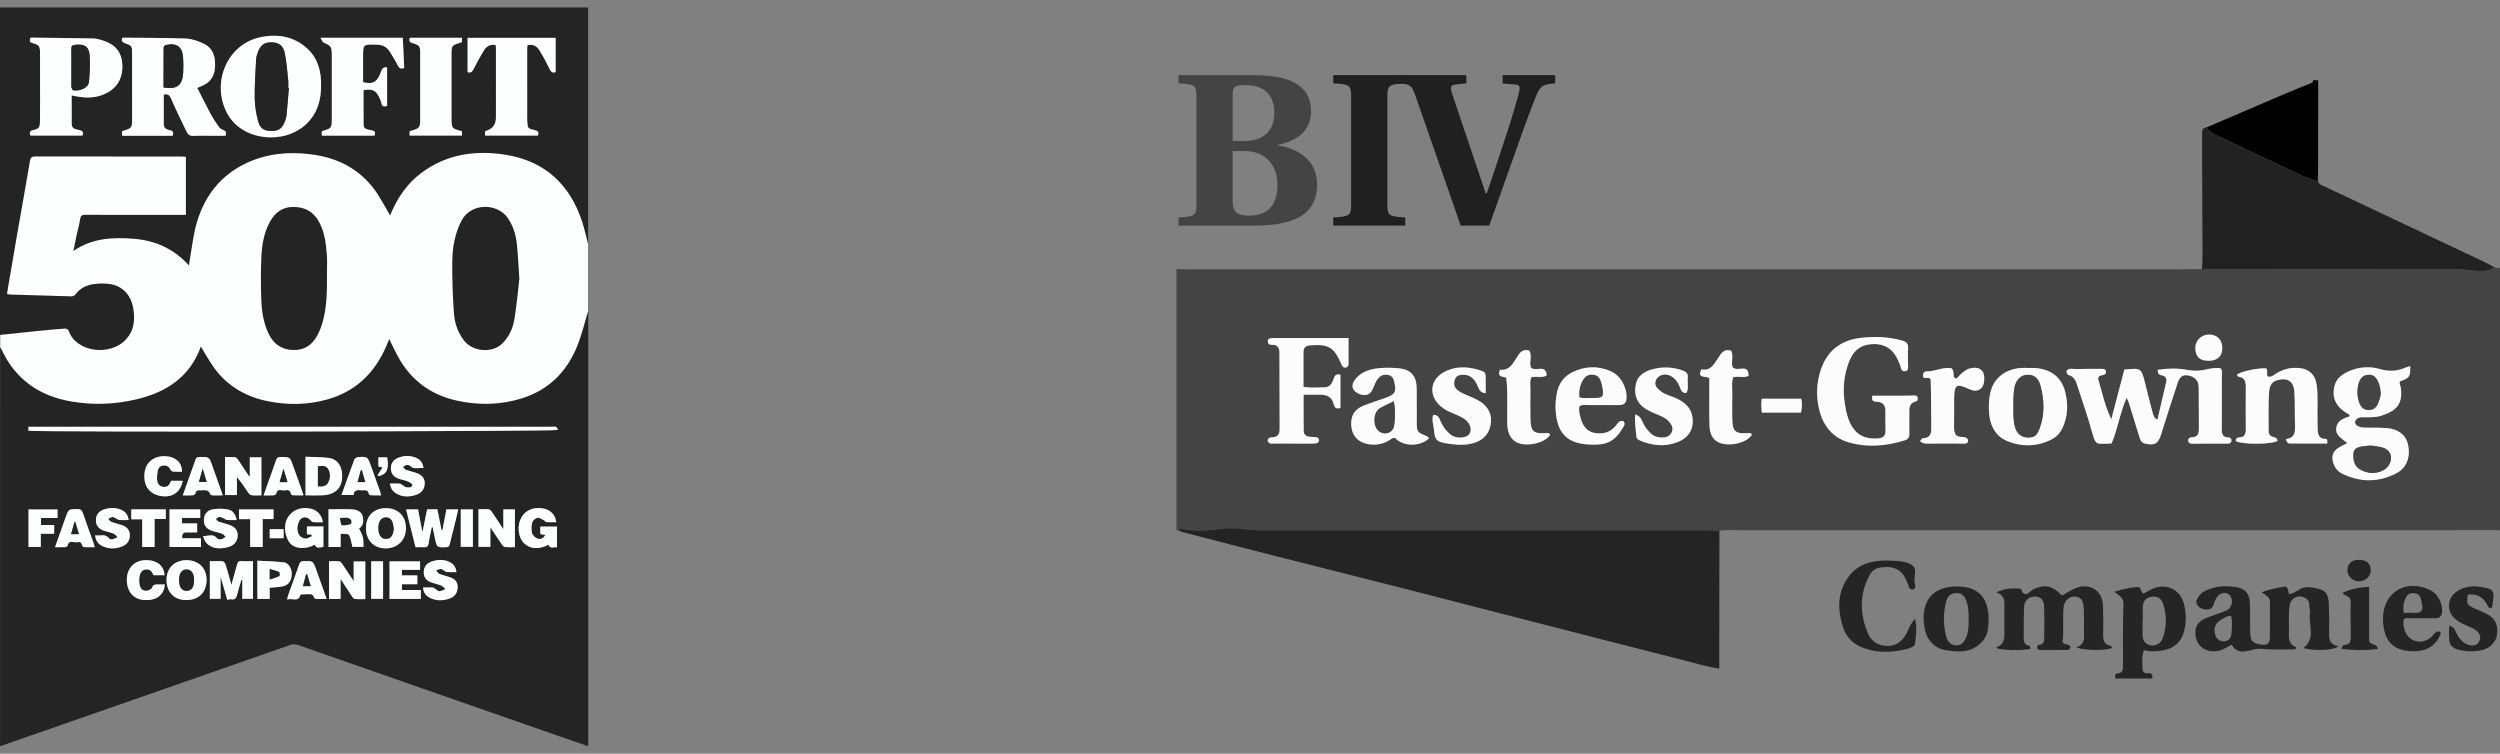 <svg xmlns="http://www.w3.org/2000/svg" fill="none" viewBox="0 0 272 82" height="82" width="272">
<rect x="0" y="0" width="272" height="82" fill="#808080" stroke="none"/>
<g clip-path="url(#clip0_2176_36803)">
<path fill="#FDFEFE" d="M63.973 16.262H0.034V44.436H63.973V16.262Z"></path>
<path fill="#242424" d="M21.854 37.709C22.346 38.504 22.777 39.313 23.313 40.045C24.765 42.03 26.771 43.177 29.152 43.655C31.312 44.088 33.481 44.057 35.613 43.459C38.738 42.583 40.811 40.532 42.059 37.586C42.154 37.362 42.247 37.136 42.341 36.911C42.346 36.898 42.36 36.889 42.352 36.899C42.758 37.694 43.116 38.532 43.591 39.299C45.018 41.604 47.089 43.022 49.739 43.595C52.087 44.102 54.422 44.066 56.724 43.357C59.674 42.449 61.666 40.471 62.8 37.653C63.333 36.328 63.659 34.918 64 33.804V81.189C62.967 80.833 61.964 80.491 60.963 80.142C55.273 78.158 49.582 76.172 43.892 74.186C40.084 72.857 36.275 71.529 32.471 70.189C32.135 70.07 31.853 70.075 31.513 70.194C26.331 72.015 21.142 73.82 15.955 75.629C10.767 77.439 5.581 79.248 0.393 81.056C0.28 81.096 0.166 81.132 0.007 81.184V37.781C0.07 37.878 0.13 37.949 0.167 38.03C1.69 41.284 4.287 43.092 7.783 43.686C10.17 44.092 12.542 43.998 14.893 43.436C18.147 42.659 20.674 40.984 21.854 37.709ZM3.095 46.862C4.066 47.028 60.374 46.943 60.685 46.778C60.627 46.311 60.265 46.438 59.99 46.438C41.223 46.434 22.457 46.434 3.691 46.434H3.095V46.862ZM22.832 61.055V65.151H23.999V62.75C24.255 63.628 24.492 64.44 24.735 65.272C24.871 65.239 24.993 65.168 25.093 65.192C25.66 65.331 25.741 64.948 25.841 64.546C25.962 64.062 26.113 63.584 26.25 63.104C26.288 63.112 26.326 63.12 26.363 63.128V65.153H27.525V61.057C27.076 61.057 26.652 61.076 26.232 61.049C25.955 61.032 25.863 61.162 25.801 61.395C25.613 62.099 25.413 62.798 25.18 63.636C24.944 62.807 24.757 62.105 24.539 61.413C24.495 61.275 24.341 61.082 24.224 61.071C23.772 61.031 23.316 61.055 22.832 61.055ZM46.977 57.36C47.008 57.357 47.039 57.354 47.069 57.35C47.155 57.767 47.238 58.184 47.326 58.601C47.536 59.577 47.537 59.569 48.532 59.536C48.771 59.527 48.875 59.463 48.931 59.217C49.112 58.418 49.328 57.627 49.525 56.832C49.64 56.37 49.745 55.905 49.858 55.424H48.572C48.424 56.193 48.28 56.938 48.136 57.683C48.103 57.679 48.07 57.674 48.036 57.669C47.886 56.917 47.735 56.164 47.585 55.414H46.472C46.312 56.2 46.154 56.978 45.995 57.756L45.919 57.746C45.774 56.974 45.63 56.201 45.484 55.426H44.18C44.526 56.81 44.866 58.161 45.21 59.536C45.533 59.536 45.822 59.517 46.109 59.54C46.449 59.568 46.589 59.443 46.638 59.096C46.719 58.514 46.86 57.939 46.976 57.361L46.977 57.36ZM27.179 51.778C27.148 51.786 27.117 51.794 27.086 51.802C26.687 51.197 26.294 50.589 25.885 49.99C25.811 49.882 25.677 49.754 25.562 49.743C25.205 49.711 24.845 49.731 24.487 49.731V53.859H25.777V51.902C26.248 52.446 26.62 53.029 27.011 53.598C27.095 53.721 27.242 53.863 27.374 53.878C27.715 53.917 28.064 53.891 28.439 53.891V49.757H27.18V51.776L27.179 51.778ZM38.483 63.235C38.02 62.533 37.636 61.939 37.237 61.353C37.157 61.237 37.033 61.084 36.917 61.073C36.547 61.038 36.171 61.059 35.8 61.059V65.162H37.052V62.98C37.487 63.647 37.853 64.223 38.234 64.789C38.331 64.933 38.455 65.144 38.589 65.161C38.97 65.212 39.363 65.178 39.743 65.178V61.083H38.483V63.234V63.235ZM52.061 59.496H53.35V57.36C53.812 58.057 54.21 58.669 54.623 59.269C54.699 59.38 54.839 59.505 54.96 59.516C55.303 59.549 55.651 59.528 56.021 59.528V55.42H54.766V57.586C54.287 56.859 53.895 56.249 53.485 55.651C53.411 55.542 53.271 55.421 53.153 55.411C52.796 55.38 52.435 55.4 52.061 55.4V59.496ZM33.242 49.694V53.893C33.862 53.893 34.453 53.907 35.043 53.89C36.632 53.843 37.424 52.882 37.186 51.305C37.063 50.493 36.565 49.921 35.746 49.82C34.935 49.721 34.111 49.732 33.242 49.693V49.694ZM60.599 59.541V57.294H58.786V58.102C58.974 58.139 59.14 58.172 59.331 58.209C59.111 58.605 58.771 58.721 58.453 58.59C58.212 58.49 57.937 58.227 57.879 57.987C57.79 57.622 57.812 57.197 57.913 56.832C57.97 56.621 58.256 56.373 58.473 56.335C58.687 56.297 58.948 56.494 59.18 56.605C59.28 56.652 59.356 56.8 59.448 56.806C59.804 56.831 60.162 56.816 60.523 56.816C60.422 56.008 59.877 55.458 59.095 55.321C58.046 55.138 57.134 55.526 56.706 56.337C56.244 57.211 56.371 58.448 56.988 59.071C57.654 59.744 58.632 59.815 59.667 59.263C59.857 59.761 60.253 59.497 60.599 59.542V59.541ZM33.87 58.167C33.894 58.221 33.919 58.275 33.944 58.33C33.702 58.43 33.452 58.624 33.222 58.602C32.977 58.579 32.654 58.405 32.538 58.199C32.272 57.729 32.318 57.192 32.546 56.705C32.792 56.178 33.397 56.141 33.781 56.595C33.861 56.688 33.978 56.8 34.085 56.81C34.428 56.837 34.774 56.82 35.125 56.82C35.019 56.014 34.49 55.469 33.713 55.323C32.665 55.127 31.741 55.545 31.284 56.353C30.744 57.309 31.095 58.61 31.612 59.153C32.17 59.74 33.279 59.776 34.238 59.266C34.452 59.608 34.5 59.621 35.184 59.501V57.281H33.391V58.122C33.57 58.139 33.72 58.153 33.87 58.166V58.167ZM39.068 57.487C39.522 57.238 39.594 56.701 39.456 56.168C39.309 55.602 38.778 55.443 38.266 55.419C37.433 55.381 36.596 55.409 35.745 55.409V59.512H37.059V58.066C37.421 58.113 37.881 58.054 37.973 58.21C38.188 58.574 38.225 59.042 38.342 59.497H39.548C39.53 59.128 39.558 58.785 39.484 58.465C39.412 58.154 39.236 57.868 39.069 57.487H39.068ZM42.006 55.29C40.672 55.288 39.832 56.114 39.822 57.439C39.812 58.766 40.665 59.656 41.952 59.662C43.254 59.666 44.156 58.771 44.162 57.468C44.168 56.15 43.319 55.292 42.007 55.29H42.006ZM20.274 65.285C21.652 65.275 22.48 64.437 22.473 63.058C22.468 61.785 21.573 60.935 20.25 60.949C18.967 60.962 18.107 61.833 18.118 63.11C18.13 64.449 18.97 65.296 20.274 65.285ZM18.445 55.421V59.511H21.864V58.562H19.825C19.766 58.138 19.919 57.925 20.281 57.924C20.67 57.923 21.06 57.924 21.452 57.924V56.947H19.797V56.353H21.786V55.422H18.445V55.421ZM10.351 58.24C10.408 58.859 10.713 59.212 11.153 59.419C11.879 59.76 12.634 59.737 13.362 59.418C13.887 59.187 14.146 58.748 14.125 58.176C14.104 57.615 13.749 57.297 13.251 57.128C12.878 57.001 12.486 56.924 12.119 56.782C11.977 56.727 11.878 56.558 11.76 56.441C11.927 56.372 12.092 56.259 12.262 56.249C12.39 56.242 12.524 56.37 12.658 56.433C12.772 56.487 12.887 56.57 13.006 56.577C13.322 56.597 13.641 56.585 13.988 56.585C13.933 56.029 13.651 55.672 13.192 55.473C12.533 55.187 11.852 55.214 11.195 55.481C10.7 55.683 10.427 56.078 10.434 56.622C10.443 57.173 10.749 57.536 11.248 57.72C11.603 57.851 11.989 57.906 12.338 58.047C12.518 58.12 12.65 58.312 12.803 58.45C12.606 58.53 12.414 58.636 12.209 58.682C12.107 58.705 11.929 58.659 11.872 58.581C11.466 58.023 10.905 58.345 10.352 58.241L10.351 58.24ZM25.742 56.582C25.648 55.978 25.338 55.538 24.8 55.432C24.265 55.327 23.68 55.323 23.144 55.418C22.503 55.532 22.193 55.996 22.185 56.581C22.176 57.156 22.452 57.536 23.081 57.755C23.439 57.879 23.82 57.938 24.175 58.069C24.321 58.123 24.425 58.29 24.548 58.405C24.393 58.501 24.249 58.643 24.081 58.678C23.934 58.71 23.688 58.676 23.614 58.575C23.196 58.014 22.643 58.349 22.095 58.322C22.196 58.629 22.303 58.935 22.512 59.132C23.169 59.753 23.971 59.736 24.785 59.532C25.461 59.362 25.836 58.91 25.858 58.286C25.879 57.695 25.579 57.317 24.878 57.082C24.518 56.962 24.142 56.887 23.787 56.758C23.666 56.714 23.584 56.565 23.485 56.464C23.617 56.384 23.748 56.244 23.882 56.242C24.046 56.239 24.213 56.347 24.375 56.415C24.49 56.464 24.596 56.567 24.71 56.575C25.043 56.596 25.377 56.582 25.742 56.582ZM42.438 52.608C42.486 53.163 42.761 53.492 43.161 53.717C43.81 54.082 44.504 54.075 45.192 53.861C45.879 53.648 46.206 53.208 46.207 52.566C46.208 52.016 45.901 51.657 45.206 51.427C44.846 51.309 44.47 51.234 44.115 51.102C44.003 51.061 43.938 50.895 43.851 50.786C43.974 50.719 44.09 50.616 44.22 50.596C44.345 50.576 44.53 50.596 44.609 50.677C45.047 51.131 45.566 50.851 46.076 50.928C46.005 50.372 45.737 50.016 45.294 49.824C44.638 49.539 43.96 49.548 43.3 49.819C42.806 50.022 42.531 50.398 42.528 50.949C42.524 51.511 42.831 51.864 43.321 52.057C43.658 52.19 44.03 52.238 44.365 52.374C44.563 52.455 44.886 52.664 44.867 52.762C44.799 53.12 44.45 53.039 44.191 53.011C44.058 52.996 43.938 52.868 43.811 52.794C43.702 52.73 43.593 52.625 43.48 52.617C43.149 52.593 42.814 52.608 42.437 52.608H42.438ZM49.653 62.245C49.612 61.706 49.344 61.357 48.91 61.148C48.255 60.834 47.576 60.874 46.91 61.115C46.402 61.299 46.126 61.688 46.106 62.225C46.086 62.776 46.37 63.156 46.875 63.347C47.243 63.486 47.639 63.555 48.002 63.703C48.182 63.776 48.317 63.959 48.472 64.093C48.25 64.178 48.032 64.309 47.803 64.331C47.672 64.343 47.524 64.179 47.384 64.093C47.29 64.035 47.199 63.931 47.102 63.925C46.756 63.904 46.409 63.917 46.036 63.917C46.062 64.521 46.388 64.866 46.85 65.077C47.55 65.398 48.27 65.364 48.98 65.091C49.527 64.879 49.779 64.45 49.793 63.883C49.807 63.338 49.495 63 49.011 62.823C48.612 62.678 48.19 62.596 47.797 62.439C47.652 62.38 47.56 62.186 47.444 62.054C47.623 61.999 47.799 61.908 47.978 61.903C48.092 61.899 48.209 62.025 48.325 62.09C48.422 62.144 48.519 62.233 48.62 62.239C48.953 62.258 49.288 62.246 49.654 62.246L49.653 62.245ZM42.381 61.076V65.161H45.779V64.194H43.727V63.563H45.402V62.605H43.725V61.998H45.702V61.076H42.38H42.381ZM19.881 52.309H18.619C18.396 52.865 18.156 53.039 17.726 52.965C17.307 52.893 17.096 52.614 17.083 52.049C17.076 51.779 17.105 51.502 17.155 51.235C17.216 50.907 17.418 50.684 17.764 50.645C18.121 50.606 18.374 50.76 18.542 51.084C18.592 51.182 18.71 51.302 18.806 51.31C19.135 51.338 19.468 51.321 19.798 51.321C19.827 50.381 19.128 49.712 18.091 49.643C16.767 49.553 15.843 50.279 15.722 51.502C15.588 52.874 16.268 53.786 17.566 53.977C18.772 54.153 19.656 53.524 19.879 52.31L19.881 52.309ZM33.016 53.894C32.956 53.7 32.917 53.557 32.868 53.418C32.541 52.501 32.206 51.587 31.882 50.669C31.544 49.711 31.549 49.72 30.509 49.723C30.254 49.723 30.133 49.799 30.05 50.041C29.703 51.047 29.337 52.046 28.979 53.047C28.884 53.313 28.792 53.579 28.68 53.896C29.086 53.896 29.419 53.908 29.751 53.889C29.851 53.883 30.02 53.807 30.033 53.739C30.172 53.045 30.716 53.433 31.072 53.347C31.373 53.274 31.599 53.377 31.652 53.735C31.662 53.798 31.802 53.883 31.885 53.886C32.244 53.903 32.606 53.894 33.016 53.894ZM24.242 53.895C23.844 52.773 23.473 51.73 23.104 50.687C22.756 49.7 22.758 49.708 21.691 49.724C21.457 49.728 21.343 49.794 21.266 50.022C20.977 50.87 20.666 51.711 20.364 52.554C20.212 52.979 20.063 53.403 19.888 53.899C20.301 53.899 20.646 53.916 20.988 53.888C21.088 53.88 21.243 53.757 21.26 53.666C21.32 53.361 21.506 53.325 21.76 53.34C21.987 53.353 22.221 53.312 22.442 53.351C22.575 53.375 22.766 53.486 22.795 53.593C22.868 53.866 23.026 53.907 23.262 53.898C23.564 53.887 23.867 53.895 24.242 53.895ZM37.158 53.847H38.477C38.495 53.356 38.829 53.282 39.254 53.343C39.329 53.354 39.406 53.347 39.482 53.344C39.78 53.33 40.07 53.311 40.122 53.728C40.129 53.791 40.266 53.881 40.347 53.884C40.706 53.902 41.065 53.892 41.472 53.892C41.419 53.704 41.39 53.574 41.346 53.45C41.016 52.521 40.686 51.592 40.35 50.665C39.986 49.667 39.983 49.668 38.923 49.732C38.907 49.732 38.888 49.727 38.878 49.734C38.769 49.813 38.603 49.871 38.564 49.977C38.092 51.243 37.638 52.518 37.159 53.847H37.158ZM29.338 65.165V63.945C29.853 63.893 30.328 63.889 30.782 63.79C31.421 63.651 31.742 63.146 31.738 62.418C31.735 61.813 31.382 61.236 30.865 61.18C29.922 61.079 28.97 61.057 28.005 61.001V65.165H29.339H29.338ZM17.933 63.59C17.675 63.59 17.42 63.6 17.167 63.587C16.874 63.571 16.663 63.606 16.535 63.946C16.476 64.102 16.194 64.238 15.996 64.266C15.512 64.335 15.229 64.034 15.161 63.462C15.064 62.644 15.314 62.041 15.785 61.967C15.829 61.96 15.876 61.963 15.921 61.959C16.399 61.913 16.558 62.272 16.698 62.582H17.901C17.833 61.499 17.041 60.905 15.766 60.947C14.617 60.985 13.811 61.839 13.799 63.031C13.786 64.383 14.538 65.242 15.771 65.285C17.048 65.33 17.846 64.728 17.932 63.589L17.933 63.59ZM10.305 59.534C10.265 59.38 10.245 59.277 10.21 59.179C9.811 58.062 9.396 56.95 9.019 55.826C8.9 55.472 8.723 55.377 8.364 55.387C7.461 55.414 7.46 55.395 7.154 56.255C7.118 56.356 7.081 56.456 7.045 56.556C6.699 57.528 6.355 58.498 5.987 59.531C6.398 59.531 6.745 59.54 7.092 59.525C7.18 59.521 7.326 59.451 7.34 59.388C7.501 58.644 8.083 59.093 8.463 58.988C8.77 58.903 8.887 59.111 8.955 59.378C8.973 59.445 9.102 59.523 9.184 59.526C9.546 59.541 9.909 59.533 10.304 59.533L10.305 59.534ZM35.539 65.166C35.151 64.075 34.782 63.017 34.398 61.964C34.054 61.019 34.048 61.032 33.04 61.045C32.769 61.048 32.644 61.137 32.555 61.393C32.158 62.542 31.738 63.683 31.331 64.828C31.295 64.931 31.287 65.045 31.248 65.242C31.77 65.011 32.472 65.586 32.684 64.7C32.687 64.69 32.709 64.677 32.722 64.677C33.115 64.665 33.515 64.612 33.899 64.665C34.036 64.685 34.137 64.963 34.285 65.165H35.539V65.166ZM5.893 57.12H4.462V56.36H6.26V55.427H3.105V59.507H4.436V58.068H5.894V57.119L5.893 57.12ZM28.575 59.512V56.474H29.758V55.426H25.999V56.485H27.222V59.512H28.575ZM16.817 56.466H18.037V55.42H14.283V56.498H15.478V59.511H16.817V56.466ZM51.447 55.426H50.132V59.493H51.447V55.426ZM40.388 61.069V65.153H41.678V61.069H40.388ZM41.078 51.7L41.213 51.798C42.075 51.62 42.364 50.976 42.117 49.755H41.169V50.752C41.321 50.788 41.447 50.817 41.622 50.858C41.425 51.162 41.252 51.431 41.079 51.7H41.078ZM29.346 58.558H30.853V57.576H29.346V58.558Z"></path>
<path fill="#242424" d="M63.989 26.578C63.772 25.748 63.605 24.951 63.356 24.18C62.028 20.077 59.28 17.512 54.992 16.835C51.721 16.319 48.58 16.761 45.834 18.821C44.385 19.908 43.365 21.332 42.642 22.979C42.563 23.16 42.486 23.34 42.443 23.441C41.886 22.51 41.388 21.497 40.725 20.605C39.032 18.333 36.682 17.161 33.904 16.797C31.437 16.473 29.037 16.689 26.766 17.766C23.996 19.08 22.276 21.314 21.418 24.194C21.032 25.492 20.899 26.866 20.654 28.206C20.619 28.395 20.602 28.587 20.563 28.883C18.908 27.057 16.876 26.157 14.562 25.979C12.315 25.805 10.075 25.874 7.987 27.3C8.108 26.692 8.201 26.204 8.306 25.718C8.444 25.08 8.628 24.451 8.725 23.808C8.78 23.444 8.929 23.372 9.258 23.373C11.606 23.384 13.953 23.377 16.301 23.377C17.596 23.377 18.891 23.377 20.225 23.377V17.062C20.078 17.051 19.934 17.031 19.789 17.031C14.484 17.029 9.178 17.033 3.873 17.023C3.487 17.023 3.329 17.108 3.258 17.53C2.801 20.265 2.301 22.993 1.824 25.724C1.474 27.729 1.137 29.735 0.795 31.741C0.783 31.812 0.784 31.885 0.777 31.984C0.899 32.008 0.998 32.041 1.099 32.045C3.321 32.117 5.545 32.187 7.769 32.244C7.908 32.247 8.105 32.171 8.181 32.065C8.701 31.347 9.436 31 10.273 30.9C10.857 30.83 11.47 30.817 12.045 30.917C13.398 31.153 14.283 32.162 14.512 33.626C14.698 34.811 14.591 35.935 13.749 36.885C12.059 38.792 8.29 38.372 7.462 35.968C7.425 35.858 7.199 35.737 7.07 35.747C6.023 35.824 4.977 35.924 3.932 36.029C2.633 36.159 1.335 36.3 0 36.44V0.811H63.989V26.578ZM17.812 10.284C18.234 10.206 18.434 10.303 18.604 10.703C19.122 11.919 19.723 13.101 20.29 14.297C20.444 14.623 20.651 14.803 21.063 14.782C21.838 14.742 22.617 14.771 23.395 14.771C23.784 14.771 24.173 14.771 24.534 14.771C24.658 14.395 24.553 14.232 24.241 14.125C24.057 14.062 23.876 13.902 23.762 13.739C23.456 13.303 23.159 12.856 22.909 12.388C22.415 11.467 21.954 10.53 21.464 9.568C21.686 9.471 21.821 9.408 21.958 9.353C22.874 8.982 23.33 8.293 23.392 7.316C23.459 6.22 23.212 5.247 22.144 4.745C21.55 4.466 20.881 4.225 20.238 4.2C17.954 4.112 15.668 4.125 13.383 4.102C13.357 4.102 13.33 4.129 13.297 4.147C13.186 4.453 13.31 4.589 13.614 4.702C14.373 4.985 14.371 5.003 14.373 5.842C14.377 8.19 14.381 10.537 14.375 12.885C14.372 13.942 14.36 13.941 13.342 14.255C13.318 14.263 13.3 14.292 13.26 14.329C13.271 14.459 13.283 14.602 13.296 14.771H18.78C18.932 14.363 18.774 14.208 18.439 14.155C18.09 14.099 17.823 13.926 17.818 13.54C17.806 12.462 17.814 11.382 17.814 10.284H17.812ZM34.931 9.27C34.943 7.834 34.633 6.451 33.535 5.386C32.062 3.959 30.241 3.653 28.317 4.056C24.712 4.812 22.941 9.034 24.728 12.348C26.343 15.344 30.941 15.794 33.358 13.458C34.527 12.326 34.939 10.898 34.931 9.27ZM7.794 10.373C9.177 10.702 10.496 10.756 11.734 10.046C12.912 9.371 13.387 8.297 13.307 6.978C13.227 5.674 12.536 4.839 11.248 4.427C10.903 4.316 10.54 4.196 10.184 4.189C7.931 4.14 5.678 4.122 3.425 4.096C3.383 4.096 3.34 4.122 3.289 4.138C3.248 4.361 3.158 4.569 3.501 4.669C4.291 4.901 4.351 4.988 4.357 5.809C4.364 6.967 4.359 8.124 4.359 9.282C4.359 10.592 4.369 11.903 4.35 13.212C4.339 13.896 4.244 14.002 3.609 14.159C3.259 14.246 3.169 14.418 3.314 14.748H8.964C9.156 14.301 8.887 14.203 8.556 14.137C8.191 14.062 7.803 13.987 7.797 13.5C7.786 12.468 7.793 11.436 7.793 10.373L7.794 10.373ZM40.741 14.754C40.946 14.265 40.62 14.216 40.31 14.152C39.968 14.082 39.562 14.06 39.557 13.583C39.541 12.324 39.551 11.064 39.551 9.806C40.549 9.633 40.939 9.833 41.32 10.712C41.387 10.866 41.468 11.02 41.493 11.182C41.553 11.573 41.766 11.639 42.115 11.521V7.329C41.797 7.288 41.591 7.409 41.495 7.692C41.085 8.909 40.628 9.206 39.503 8.952C39.503 8.051 39.503 7.139 39.503 6.228C39.503 4.802 39.503 4.819 40.961 4.851C41.597 4.865 42.083 5.088 42.412 5.629C42.705 6.109 43.018 6.582 43.259 7.088C43.415 7.413 43.592 7.529 43.977 7.397C43.925 6.314 43.874 5.216 43.823 4.115H34.873C35.025 4.353 35.086 4.575 35.219 4.633C36.007 4.975 36.103 5.085 36.103 5.939C36.106 8.255 36.106 10.572 36.103 12.888C36.101 13.94 36.085 13.954 35.094 14.251C35.068 14.258 35.049 14.287 35 14.328C35.007 14.451 35.015 14.595 35.023 14.753H40.741V14.754ZM60.45 4.118H50.876V7.854C51.17 7.947 51.354 7.857 51.517 7.529C51.874 6.81 52.263 6.103 52.69 5.422C52.956 4.999 53.383 4.799 53.937 4.903C53.944 5.04 53.958 5.174 53.958 5.309C53.958 7.808 53.959 10.307 53.957 12.807C53.957 13.559 53.59 14.04 52.857 14.252C52.831 14.259 52.811 14.287 52.762 14.328C52.769 14.452 52.777 14.596 52.785 14.748H58.519C58.664 14.385 58.516 14.243 58.187 14.167C57.408 13.988 57.401 13.967 57.362 13.166C57.355 13.029 57.355 12.892 57.355 12.754C57.355 10.24 57.355 7.725 57.357 5.211C57.357 5.11 57.375 5.008 57.384 4.912C57.987 4.769 58.415 5.021 58.694 5.474C59.098 6.133 59.464 6.819 59.8 7.516C59.967 7.863 60.156 7.962 60.449 7.842V4.118L60.45 4.118ZM50.262 4.113H44.589C44.535 4.367 44.481 4.562 44.809 4.663C45.689 4.933 45.718 4.98 45.719 5.893C45.724 8.194 45.726 10.497 45.719 12.798C45.715 13.942 45.706 13.942 44.621 14.261C44.609 14.265 44.599 14.279 44.57 14.306V14.747H50.262V14.276C50.159 14.248 50.073 14.225 49.987 14.201C49.202 13.988 49.151 13.923 49.122 13.107C49.119 13.032 49.119 12.955 49.119 12.879C49.119 10.592 49.117 8.305 49.119 6.019C49.12 4.933 49.124 4.933 50.167 4.615C50.195 4.607 50.218 4.584 50.261 4.557V4.113H50.262Z"></path>
<path fill="#242424" d="M56.506 30.335C56.362 31.546 56.224 33.182 55.953 34.796C55.791 35.766 55.359 36.676 54.635 37.387C53.542 38.46 51.416 38.274 50.477 37.042C49.813 36.17 49.462 35.151 49.389 34.088C49.259 32.205 49.184 30.314 49.208 28.427C49.227 26.909 49.489 25.416 50.204 24.026C51.244 22.007 54.13 22.1 55.246 23.717C55.833 24.569 56.121 25.527 56.231 26.53C56.355 27.648 56.397 28.776 56.504 30.334L56.506 30.335Z"></path>
<path fill="#242424" d="M35.572 29.79C35.589 31.579 35.581 33.371 35.084 35.111C34.948 35.59 34.756 36.062 34.521 36.502C33.966 37.535 33.107 38.114 31.902 38.082C30.635 38.048 29.754 37.43 29.215 36.292C28.677 35.157 28.483 33.938 28.434 32.71C28.372 31.146 28.365 29.574 28.435 28.011C28.496 26.646 28.711 25.291 29.405 24.067C29.964 23.08 30.767 22.503 31.945 22.514C33.16 22.524 34.076 23.018 34.682 24.089C35.323 25.223 35.467 26.476 35.563 27.735C35.615 28.416 35.572 29.105 35.572 29.79Z"></path>
<path fill="#FDFEFE" d="M3.094 46.862V46.434H3.691C22.457 46.434 41.223 46.434 59.989 46.437C60.265 46.437 60.627 46.311 60.685 46.778C60.374 46.942 4.066 47.027 3.094 46.862Z"></path>
<path fill="#FDFEFE" d="M22.831 61.055C23.314 61.055 23.772 61.031 24.224 61.071C24.341 61.081 24.494 61.274 24.538 61.413C24.756 62.105 24.944 62.807 25.18 63.636C25.413 62.798 25.614 62.099 25.801 61.395C25.863 61.162 25.954 61.032 26.232 61.049C26.652 61.076 27.075 61.057 27.525 61.057V65.153H26.363V63.128C26.326 63.119 26.287 63.111 26.25 63.104C26.113 63.584 25.962 64.062 25.841 64.546C25.74 64.948 25.66 65.33 25.093 65.192C24.993 65.168 24.87 65.24 24.735 65.272C24.493 64.44 24.255 63.628 23.999 62.75V65.151H22.831V61.055ZM26.347 62.936C26.357 62.936 26.366 62.937 26.376 62.937C26.379 62.885 26.382 62.832 26.383 62.78L26.36 62.778C26.355 62.83 26.351 62.883 26.347 62.936Z"></path>
<path fill="#FDFEFE" d="M46.977 57.36C46.861 57.938 46.72 58.513 46.639 59.096C46.59 59.442 46.45 59.567 46.11 59.539C45.824 59.516 45.535 59.535 45.211 59.535C44.866 58.16 44.527 56.809 44.181 55.425H45.485C45.63 56.2 45.775 56.972 45.92 57.745L45.995 57.755C46.154 56.977 46.312 56.2 46.473 55.413H47.586C47.736 56.163 47.886 56.916 48.037 57.669C48.07 57.673 48.103 57.678 48.137 57.682C48.281 56.938 48.424 56.192 48.573 55.423H49.859C49.746 55.904 49.641 56.369 49.526 56.831C49.329 57.627 49.113 58.418 48.932 59.216C48.876 59.462 48.772 59.527 48.533 59.535C47.538 59.568 47.537 59.576 47.327 58.6C47.239 58.184 47.155 57.766 47.07 57.349C47.039 57.353 47.008 57.356 46.978 57.359L46.977 57.36Z"></path>
<path fill="#FDFEFE" d="M27.179 51.778V49.759H28.438V53.893C28.063 53.893 27.714 53.919 27.373 53.88C27.241 53.864 27.095 53.722 27.01 53.6C26.619 53.031 26.246 52.448 25.776 51.904V53.861H24.486V49.733C24.844 49.733 25.205 49.713 25.561 49.745C25.676 49.755 25.81 49.883 25.884 49.992C26.293 50.59 26.686 51.2 27.085 51.804C27.116 51.796 27.147 51.788 27.178 51.779L27.179 51.778Z"></path>
<path fill="#FDFEFE" d="M38.483 63.235V61.084H39.743V65.18C39.362 65.18 38.97 65.213 38.589 65.162C38.455 65.145 38.33 64.933 38.234 64.79C37.853 64.223 37.487 63.647 37.052 62.98V65.163H35.8V61.06C36.172 61.06 36.547 61.038 36.917 61.074C37.033 61.085 37.158 61.238 37.237 61.354C37.636 61.94 38.02 62.534 38.483 63.236V63.235Z"></path>
<path fill="#FDFEFE" d="M52.061 59.496V55.4C52.434 55.4 52.797 55.38 53.153 55.411C53.272 55.421 53.411 55.543 53.485 55.651C53.895 56.249 54.288 56.859 54.766 57.586V55.42H56.021V59.528C55.651 59.528 55.303 59.55 54.96 59.516C54.839 59.504 54.7 59.38 54.623 59.269C54.209 58.669 53.812 58.057 53.35 57.36V59.496H52.061Z"></path>
<path fill="#FDFEFE" d="M33.242 49.694C34.111 49.733 34.935 49.722 35.746 49.821C36.565 49.92 37.063 50.494 37.186 51.305C37.424 52.882 36.633 53.844 35.043 53.89C34.453 53.908 33.862 53.893 33.242 53.893V49.694V49.694ZM34.588 52.903C35.052 52.948 35.482 52.927 35.698 52.496C35.94 52.014 35.963 51.471 35.675 51.009C35.437 50.627 35.003 50.678 34.588 50.744V52.903Z"></path>
<path fill="#FDFEFE" d="M60.599 59.541C60.253 59.496 59.857 59.76 59.667 59.262C58.631 59.814 57.654 59.744 56.987 59.07C56.371 58.447 56.244 57.21 56.706 56.336C57.134 55.525 58.046 55.138 59.095 55.32C59.877 55.457 60.422 56.007 60.523 56.815C60.162 56.815 59.803 56.83 59.448 56.805C59.355 56.799 59.28 56.651 59.18 56.604C58.948 56.492 58.687 56.295 58.473 56.334C58.256 56.372 57.97 56.62 57.912 56.831C57.812 57.196 57.791 57.621 57.878 57.986C57.937 58.226 58.211 58.49 58.453 58.589C58.771 58.721 59.111 58.604 59.331 58.208C59.141 58.171 58.973 58.139 58.786 58.101V57.293H60.599V59.54V59.541Z"></path>
<path fill="#FDFEFE" d="M33.87 58.167C33.719 58.153 33.569 58.14 33.391 58.123V57.282H35.184V59.502C34.5 59.622 34.451 59.61 34.238 59.267C33.279 59.777 32.17 59.741 31.612 59.154C31.095 58.61 30.744 57.309 31.284 56.354C31.741 55.545 32.665 55.127 33.713 55.324C34.49 55.469 35.018 56.016 35.124 56.821C34.774 56.821 34.428 56.838 34.084 56.81C33.977 56.802 33.86 56.689 33.781 56.596C33.397 56.142 32.792 56.178 32.546 56.705C32.318 57.192 32.272 57.729 32.538 58.2C32.654 58.406 32.977 58.58 33.222 58.603C33.452 58.625 33.702 58.431 33.944 58.331C33.919 58.277 33.894 58.223 33.87 58.168V58.167Z"></path>
<path fill="#FDFEFE" d="M39.068 57.487C39.234 57.867 39.411 58.154 39.483 58.465C39.557 58.784 39.529 59.127 39.547 59.497H38.341C38.224 59.042 38.187 58.574 37.972 58.21C37.88 58.053 37.419 58.113 37.058 58.065V59.512H35.744V55.409C36.595 55.409 37.431 55.381 38.265 55.419C38.777 55.443 39.308 55.602 39.455 56.168C39.593 56.701 39.521 57.237 39.067 57.487H39.068ZM36.985 56.361C37.065 56.681 37.094 57.115 37.195 57.133C37.5 57.187 37.838 57.098 38.151 57.016C38.203 57.002 38.26 56.702 38.199 56.611C37.927 56.206 37.505 56.366 36.985 56.362V56.361Z"></path>
<path fill="#FDFEFE" d="M42.006 55.29C43.318 55.292 44.168 56.15 44.161 57.468C44.156 58.771 43.254 59.666 41.951 59.662C40.664 59.657 39.811 58.767 39.821 57.439C39.831 56.114 40.671 55.288 42.005 55.29H42.006ZM42.835 57.494C42.793 57.272 42.778 57.039 42.703 56.828C42.573 56.461 42.308 56.258 41.896 56.3C41.441 56.347 41.166 56.785 41.169 57.456C41.173 58.173 41.444 58.593 41.928 58.627C42.493 58.668 42.801 58.27 42.836 57.493L42.835 57.494Z"></path>
<path fill="#FDFEFE" d="M20.274 65.285C18.969 65.296 18.13 64.448 18.118 63.11C18.107 61.833 18.967 60.962 20.25 60.949C21.573 60.935 22.467 61.785 22.473 63.058C22.478 64.436 21.651 65.274 20.274 65.285ZM21.117 63.115C21.117 62.318 20.766 61.892 20.168 61.966C19.731 62.02 19.468 62.474 19.482 63.15C19.495 63.842 19.765 64.251 20.23 64.281C20.245 64.282 20.26 64.281 20.276 64.281C20.83 64.293 21.117 63.895 21.118 63.114L21.117 63.115Z"></path>
<path fill="#FDFEFE" d="M18.445 55.421H21.786V56.352H19.797V56.946H21.452V57.923C21.06 57.923 20.67 57.923 20.281 57.923C19.918 57.924 19.766 58.137 19.825 58.561H21.864V59.51H18.445V55.42V55.421Z"></path>
<path fill="#FDFEFE" d="M10.351 58.24C10.904 58.344 11.465 58.022 11.871 58.581C11.928 58.658 12.105 58.705 12.208 58.681C12.413 58.635 12.605 58.529 12.803 58.449C12.649 58.311 12.517 58.12 12.337 58.046C11.988 57.904 11.603 57.85 11.247 57.719C10.747 57.535 10.441 57.172 10.433 56.621C10.425 56.077 10.7 55.682 11.194 55.48C11.851 55.212 12.532 55.186 13.191 55.472C13.649 55.672 13.931 56.028 13.987 56.584C13.64 56.584 13.322 56.597 13.005 56.576C12.887 56.569 12.771 56.486 12.657 56.432C12.524 56.369 12.389 56.241 12.261 56.248C12.091 56.258 11.926 56.371 11.759 56.44C11.878 56.557 11.976 56.726 12.118 56.781C12.485 56.922 12.877 57 13.25 57.127C13.748 57.296 14.103 57.615 14.124 58.175C14.145 58.747 13.886 59.187 13.361 59.417C12.633 59.737 11.878 59.759 11.152 59.417C10.712 59.211 10.407 58.858 10.35 58.239L10.351 58.24Z"></path>
<path fill="#FDFEFE" d="M25.742 56.582C25.378 56.582 25.043 56.596 24.71 56.575C24.595 56.567 24.489 56.464 24.375 56.415C24.213 56.347 24.044 56.239 23.882 56.242C23.748 56.244 23.617 56.384 23.485 56.464C23.584 56.564 23.667 56.714 23.787 56.757C24.142 56.887 24.517 56.961 24.878 57.082C25.579 57.317 25.878 57.695 25.858 58.286C25.835 58.91 25.46 59.362 24.785 59.532C23.971 59.737 23.168 59.753 22.511 59.132C22.302 58.934 22.196 58.629 22.095 58.322C22.643 58.349 23.196 58.014 23.614 58.575C23.689 58.676 23.935 58.709 24.081 58.678C24.248 58.643 24.393 58.501 24.548 58.405C24.425 58.29 24.321 58.123 24.175 58.069C23.82 57.938 23.439 57.879 23.08 57.755C22.452 57.537 22.177 57.157 22.185 56.581C22.194 55.996 22.503 55.532 23.143 55.418C23.68 55.323 24.265 55.327 24.8 55.432C25.338 55.538 25.648 55.978 25.742 56.582Z"></path>
<path fill="#FDFEFE" d="M42.438 52.608C42.815 52.608 43.149 52.593 43.481 52.617C43.595 52.625 43.703 52.73 43.812 52.794C43.939 52.868 44.059 52.996 44.191 53.011C44.45 53.039 44.8 53.12 44.867 52.762C44.886 52.664 44.564 52.455 44.366 52.374C44.031 52.238 43.659 52.189 43.322 52.057C42.832 51.864 42.525 51.511 42.529 50.949C42.532 50.398 42.807 50.022 43.301 49.819C43.961 49.548 44.638 49.539 45.295 49.824C45.738 50.016 46.005 50.372 46.077 50.928C45.566 50.851 45.048 51.13 44.61 50.677C44.532 50.597 44.346 50.576 44.221 50.596C44.091 50.616 43.975 50.719 43.852 50.786C43.939 50.895 44.004 51.06 44.116 51.102C44.471 51.234 44.846 51.309 45.207 51.427C45.902 51.657 46.209 52.016 46.208 52.566C46.207 53.208 45.88 53.648 45.193 53.861C44.503 54.076 43.811 54.083 43.161 53.717C42.762 53.492 42.486 53.164 42.439 52.608H42.438Z"></path>
<path fill="#FDFEFE" d="M49.653 62.245C49.287 62.245 48.952 62.257 48.619 62.238C48.518 62.232 48.421 62.143 48.324 62.09C48.207 62.025 48.091 61.899 47.978 61.902C47.798 61.907 47.621 61.998 47.443 62.053C47.56 62.185 47.65 62.379 47.797 62.438C48.19 62.595 48.612 62.677 49.01 62.822C49.494 62.999 49.806 63.337 49.792 63.882C49.778 64.45 49.526 64.879 48.979 65.09C48.269 65.363 47.549 65.396 46.849 65.076C46.387 64.865 46.061 64.52 46.036 63.916C46.408 63.916 46.755 63.903 47.101 63.924C47.198 63.93 47.289 64.034 47.383 64.092C47.523 64.178 47.671 64.342 47.802 64.33C48.031 64.308 48.249 64.177 48.472 64.092C48.316 63.958 48.182 63.776 48.001 63.702C47.638 63.554 47.242 63.485 46.874 63.346C46.369 63.155 46.085 62.775 46.105 62.224C46.125 61.687 46.401 61.298 46.909 61.114C47.575 60.873 48.255 60.834 48.909 61.147C49.343 61.356 49.611 61.705 49.653 62.244L49.653 62.245Z"></path>
<path fill="#FDFEFE" d="M42.381 61.076H45.703V61.998H43.726V62.605H45.403V63.563H43.728V64.194H45.78V65.161H42.382V61.076H42.381Z"></path>
<path fill="#FDFEFE" d="M19.881 52.309C19.658 53.523 18.774 54.152 17.567 53.976C16.27 53.786 15.59 52.873 15.724 51.501C15.844 50.278 16.769 49.552 18.093 49.642C19.13 49.711 19.829 50.38 19.8 51.32C19.471 51.32 19.137 51.338 18.808 51.309C18.712 51.301 18.594 51.181 18.544 51.083C18.376 50.76 18.123 50.605 17.766 50.644C17.419 50.683 17.217 50.906 17.157 51.234C17.107 51.501 17.078 51.778 17.084 52.048C17.098 52.613 17.308 52.892 17.727 52.964C18.157 53.038 18.398 52.864 18.621 52.308H19.883L19.881 52.309Z"></path>
<path fill="#FDFEFE" d="M33.016 53.893C32.605 53.893 32.244 53.902 31.884 53.886C31.801 53.882 31.661 53.797 31.652 53.735C31.599 53.377 31.373 53.274 31.071 53.347C30.715 53.434 30.173 53.044 30.033 53.739C30.019 53.807 29.851 53.883 29.75 53.889C29.418 53.908 29.084 53.896 28.68 53.896C28.792 53.58 28.883 53.312 28.978 53.047C29.337 52.045 29.703 51.047 30.049 50.04C30.133 49.799 30.253 49.723 30.509 49.723C31.548 49.72 31.544 49.711 31.882 50.669C32.206 51.586 32.539 52.501 32.868 53.418C32.917 53.557 32.956 53.699 33.016 53.893ZM31.282 52.459C31.137 51.979 31.009 51.553 30.843 51.002C30.683 51.558 30.558 51.992 30.424 52.459H31.282Z"></path>
<path fill="#FDFEFE" d="M24.242 53.895C23.867 53.895 23.565 53.887 23.262 53.898C23.026 53.907 22.868 53.865 22.795 53.593C22.765 53.485 22.574 53.374 22.442 53.351C22.22 53.311 21.986 53.352 21.759 53.34C21.506 53.325 21.318 53.361 21.26 53.665C21.242 53.757 21.087 53.879 20.987 53.888C20.645 53.915 20.3 53.899 19.888 53.899C20.063 53.403 20.212 52.977 20.363 52.554C20.665 51.711 20.977 50.87 21.265 50.022C21.343 49.793 21.457 49.727 21.691 49.724C22.757 49.707 22.755 49.7 23.104 50.687C23.473 51.731 23.844 52.773 24.242 53.895ZM21.642 52.438H22.485C22.344 51.967 22.215 51.539 22.053 50.998C21.898 51.541 21.774 51.975 21.642 52.438Z"></path>
<path fill="#FDFEFE" d="M37.158 53.847C37.638 52.518 38.09 51.244 38.563 49.977C38.602 49.871 38.768 49.813 38.877 49.734C38.887 49.727 38.907 49.733 38.922 49.733C39.982 49.669 39.986 49.667 40.349 50.666C40.686 51.592 41.015 52.521 41.345 53.45C41.389 53.574 41.418 53.703 41.471 53.892C41.064 53.892 40.705 53.902 40.346 53.884C40.266 53.881 40.129 53.791 40.121 53.728C40.07 53.312 39.779 53.33 39.481 53.344C39.405 53.347 39.327 53.353 39.253 53.343C38.828 53.282 38.494 53.356 38.476 53.847H37.157H37.158ZM39.368 51.168C39.333 51.168 39.298 51.166 39.262 51.166C39.144 51.587 39.027 52.007 38.903 52.451H39.741C39.61 52 39.489 51.584 39.368 51.169V51.168Z"></path>
<path fill="#FDFEFE" d="M29.338 65.165H28.004V61.001C28.97 61.057 29.922 61.079 30.864 61.18C31.381 61.236 31.734 61.813 31.737 62.418C31.741 63.146 31.42 63.651 30.781 63.79C30.327 63.889 29.852 63.893 29.337 63.945V65.165H29.338ZM29.347 63.047C29.752 62.911 30.086 62.822 30.392 62.675C30.446 62.648 30.431 62.268 30.363 62.237C30.058 62.098 29.721 62.026 29.348 61.916V63.046L29.347 63.047Z"></path>
<path fill="#FDFEFE" d="M17.933 63.59C17.846 64.728 17.049 65.331 15.772 65.287C14.539 65.243 13.787 64.384 13.8 63.032C13.811 61.84 14.617 60.986 15.767 60.948C17.041 60.906 17.833 61.5 17.902 62.583H16.698C16.559 62.272 16.399 61.914 15.922 61.96C15.876 61.964 15.83 61.96 15.785 61.968C15.315 62.042 15.065 62.644 15.162 63.462C15.229 64.035 15.513 64.336 15.997 64.267C16.194 64.239 16.477 64.103 16.535 63.946C16.663 63.607 16.875 63.572 17.168 63.588C17.422 63.601 17.676 63.59 17.934 63.59L17.933 63.59Z"></path>
<path fill="#FDFEFE" d="M10.305 59.534C9.91 59.534 9.547 59.543 9.185 59.526C9.103 59.523 8.973 59.446 8.956 59.379C8.887 59.112 8.771 58.904 8.464 58.989C8.084 59.094 7.502 58.645 7.341 59.389C7.327 59.452 7.181 59.521 7.093 59.526C6.746 59.541 6.399 59.532 5.988 59.532C6.355 58.499 6.7 57.528 7.046 56.557C7.082 56.457 7.119 56.357 7.155 56.256C7.461 55.396 7.461 55.415 8.365 55.388C8.723 55.377 8.901 55.472 9.02 55.827C9.396 56.952 9.812 58.063 10.211 59.18C10.246 59.278 10.265 59.381 10.306 59.535L10.305 59.534ZM7.735 58.114H8.585C8.446 57.648 8.316 57.213 8.186 56.779C8.159 56.779 8.133 56.779 8.106 56.779C7.986 57.212 7.866 57.646 7.735 58.114Z"></path>
<path fill="#FDFEFE" d="M35.539 65.166H34.285C34.137 64.964 34.036 64.685 33.899 64.666C33.515 64.612 33.115 64.666 32.722 64.678C32.709 64.678 32.687 64.691 32.684 64.701C32.471 65.585 31.769 65.011 31.248 65.243C31.287 65.046 31.295 64.932 31.331 64.829C31.738 63.684 32.158 62.543 32.555 61.394C32.644 61.138 32.769 61.049 33.04 61.046C34.048 61.033 34.054 61.02 34.398 61.965C34.782 63.018 35.151 64.076 35.539 65.166V65.166ZM33.803 63.773C33.667 63.314 33.54 62.888 33.414 62.462C33.377 62.469 33.34 62.477 33.303 62.485C33.192 62.902 33.08 63.319 32.959 63.773H33.803V63.773Z"></path>
<path fill="#FDFEFE" d="M5.893 57.12V58.069H4.435V59.508H3.104V55.428H6.258V56.361H4.461V57.121H5.892L5.893 57.12Z"></path>
<path fill="#FDFEFE" d="M28.575 59.512H27.222V56.485H25.999V55.425H29.758V56.474H28.575V59.512Z"></path>
<path fill="#FDFEFE" d="M16.817 56.466V59.511H15.478V56.498H14.283V55.42H18.037V56.466H16.817Z"></path>
<path fill="#FDFEFE" d="M51.447 55.426V59.494H50.132V55.426H51.447Z"></path>
<path fill="#FDFEFE" d="M40.388 61.068H41.678V65.153H40.388V61.068Z"></path>
<path fill="#FDFEFE" d="M41.078 51.7C41.251 51.431 41.425 51.162 41.621 50.858C41.446 50.817 41.321 50.788 41.168 50.752V49.755H42.116C42.364 50.977 42.075 51.62 41.212 51.798L41.077 51.7H41.078Z"></path>
<path fill="#FDFEFE" d="M29.346 58.558V57.576H30.853V58.558H29.346Z"></path>
<path fill="#FDFEFE" d="M17.812 10.284C17.812 11.382 17.805 12.462 17.817 13.54C17.822 13.927 18.089 14.099 18.438 14.155C18.773 14.208 18.931 14.363 18.779 14.771H13.295C13.282 14.602 13.27 14.46 13.259 14.329C13.298 14.292 13.316 14.263 13.341 14.256C14.359 13.942 14.371 13.942 14.374 12.885C14.38 10.537 14.376 8.19 14.372 5.842C14.37 5.003 14.372 4.985 13.613 4.702C13.309 4.589 13.186 4.453 13.296 4.147C13.329 4.129 13.356 4.102 13.381 4.102C15.666 4.125 17.953 4.112 20.236 4.2C20.88 4.225 21.549 4.466 22.143 4.745C23.212 5.247 23.459 6.22 23.39 7.316C23.33 8.293 22.873 8.982 21.957 9.353C21.819 9.408 21.684 9.472 21.463 9.568C21.952 10.529 22.413 11.467 22.907 12.388C23.159 12.856 23.455 13.303 23.761 13.739C23.875 13.902 24.056 14.062 24.24 14.125C24.553 14.232 24.657 14.395 24.533 14.771C24.172 14.771 23.783 14.771 23.394 14.771C22.616 14.771 21.837 14.742 21.061 14.782C20.651 14.803 20.444 14.624 20.288 14.297C19.721 13.101 19.122 11.919 18.603 10.703C18.432 10.303 18.232 10.205 17.811 10.284H17.812ZM17.788 9.518C19.238 9.763 19.848 9.303 19.931 7.927C19.963 7.398 19.954 6.864 19.927 6.333C19.864 5.086 19.224 4.611 18.015 4.904C17.923 4.926 17.799 5.077 17.798 5.169C17.784 6.612 17.788 8.056 17.788 9.518Z"></path>
<path fill="#FDFEFE" d="M34.931 9.27C34.939 10.898 34.527 12.326 33.357 13.458C30.941 15.794 26.343 15.344 24.728 12.348C22.94 9.033 24.712 4.812 28.317 4.056C30.241 3.653 32.062 3.959 33.535 5.386C34.634 6.452 34.944 7.834 34.931 9.27ZM31.434 9.573C31.411 9.571 31.387 9.569 31.364 9.568C31.364 9.293 31.39 9.017 31.36 8.746C31.247 7.736 31.183 6.715 30.971 5.725C30.798 4.919 30.28 4.608 29.515 4.606C28.748 4.604 28.317 4.925 28.046 5.72C27.967 5.949 27.879 6.188 27.867 6.425C27.797 7.851 27.692 9.279 27.712 10.705C27.724 11.545 27.879 12.4 28.091 13.216C28.293 13.994 28.758 14.251 29.554 14.252C30.31 14.252 30.706 13.977 30.99 13.226C31.076 13.001 31.152 12.762 31.176 12.523C31.274 11.542 31.349 10.557 31.434 9.574V9.573Z"></path>
<path fill="#FDFEFE" d="M7.794 10.373C7.794 11.436 7.787 12.469 7.798 13.501C7.804 13.988 8.192 14.062 8.557 14.137C8.888 14.204 9.156 14.303 8.965 14.749H3.315C3.17 14.419 3.26 14.247 3.61 14.16C4.245 14.002 4.34 13.896 4.35 13.213C4.37 11.903 4.359 10.593 4.36 9.283C4.36 8.125 4.366 6.968 4.358 5.81C4.352 4.989 4.293 4.901 3.502 4.67C3.159 4.569 3.249 4.362 3.29 4.139C3.341 4.122 3.384 4.097 3.426 4.097C5.679 4.123 7.933 4.141 10.185 4.19C10.541 4.197 10.904 4.317 11.249 4.428C12.537 4.839 13.227 5.674 13.307 6.979C13.388 8.298 12.912 9.372 11.735 10.047C10.498 10.757 9.178 10.703 7.795 10.374L7.794 10.373ZM7.761 7.378C7.761 8.062 7.761 8.745 7.761 9.429C7.761 9.445 7.756 9.462 7.761 9.474C7.82 9.595 7.862 9.804 7.943 9.82C8.614 9.959 9.627 9.588 9.682 8.901C9.756 7.969 9.813 7.028 9.76 6.097C9.702 5.065 9.202 4.748 8.162 4.873C7.857 4.91 7.745 5.012 7.755 5.325C7.775 6.008 7.761 6.693 7.761 7.377L7.761 7.378Z"></path>
<path fill="#FDFEFE" d="M40.741 14.754H35.023C35.015 14.596 35.007 14.452 35 14.329C35.049 14.287 35.068 14.259 35.093 14.252C36.085 13.955 36.101 13.941 36.102 12.889C36.106 10.573 36.106 8.256 36.103 5.94C36.102 5.086 36.006 4.976 35.219 4.633C35.086 4.576 35.026 4.353 34.873 4.116H43.823C43.874 5.216 43.926 6.315 43.976 7.398C43.591 7.529 43.415 7.413 43.259 7.089C43.018 6.583 42.705 6.11 42.412 5.63C42.083 5.089 41.598 4.866 40.961 4.852C39.502 4.82 39.502 4.803 39.502 6.229C39.502 7.14 39.502 8.052 39.502 8.953C40.628 9.208 41.085 8.91 41.495 7.693C41.59 7.41 41.797 7.289 42.115 7.33V11.521C41.766 11.64 41.552 11.573 41.493 11.183C41.468 11.021 41.386 10.866 41.32 10.713C40.939 9.834 40.549 9.634 39.551 9.807C39.551 11.066 39.541 12.325 39.556 13.584C39.562 14.061 39.968 14.084 40.31 14.153C40.62 14.217 40.946 14.266 40.741 14.755V14.754Z"></path>
<path fill="#FDFEFE" d="M60.45 4.118V7.841C60.158 7.961 59.968 7.863 59.801 7.515C59.465 6.818 59.099 6.132 58.695 5.473C58.417 5.02 57.988 4.768 57.385 4.911C57.376 5.008 57.358 5.109 57.358 5.21C57.356 7.724 57.356 10.239 57.356 12.754C57.356 12.891 57.356 13.028 57.363 13.165C57.402 13.966 57.409 13.987 58.188 14.166C58.517 14.242 58.665 14.384 58.52 14.747H52.786C52.778 14.595 52.77 14.451 52.763 14.327C52.812 14.287 52.832 14.258 52.858 14.251C53.588 14.039 53.955 13.558 53.958 12.806C53.961 10.307 53.96 7.807 53.959 5.308C53.959 5.174 53.945 5.04 53.938 4.902C53.385 4.798 52.958 4.998 52.691 5.421C52.264 6.102 51.874 6.809 51.518 7.529C51.355 7.856 51.171 7.947 50.877 7.853V4.117H60.451L60.45 4.118Z"></path>
<path fill="#FDFEFE" d="M50.261 4.113V4.557C50.218 4.584 50.196 4.607 50.168 4.615C49.123 4.934 49.121 4.934 49.12 6.019C49.118 8.306 49.12 10.593 49.12 12.879C49.12 12.955 49.12 13.032 49.123 13.108C49.153 13.924 49.203 13.988 49.988 14.202C50.074 14.225 50.16 14.248 50.262 14.276V14.747H44.571V14.306C44.6 14.279 44.61 14.265 44.622 14.261C45.707 13.942 45.716 13.942 45.72 12.798C45.726 10.497 45.723 8.195 45.72 5.893C45.718 4.98 45.69 4.932 44.81 4.663C44.481 4.562 44.535 4.367 44.59 4.113H50.262H50.261Z"></path>
<path fill="#242424" d="M26.347 62.935C26.351 62.883 26.355 62.831 26.36 62.778L26.383 62.78C26.381 62.832 26.378 62.885 26.376 62.937C26.366 62.937 26.357 62.936 26.347 62.935Z"></path>
<path fill="#242424" d="M34.588 52.903V50.744C35.003 50.678 35.437 50.627 35.675 51.009C35.963 51.471 35.94 52.015 35.698 52.497C35.483 52.928 35.053 52.949 34.588 52.903Z"></path>
<path fill="#242424" d="M36.985 56.361C37.506 56.366 37.928 56.206 38.199 56.61C38.261 56.701 38.204 57.002 38.152 57.016C37.839 57.098 37.5 57.188 37.196 57.133C37.094 57.114 37.066 56.681 36.985 56.361V56.361Z"></path>
<path fill="#242424" d="M42.835 57.494C42.801 58.271 42.492 58.668 41.927 58.628C41.443 58.593 41.172 58.174 41.168 57.457C41.164 56.786 41.44 56.347 41.895 56.301C42.306 56.259 42.571 56.462 42.702 56.829C42.777 57.04 42.792 57.272 42.834 57.495L42.835 57.494Z"></path>
<path fill="#242424" d="M21.117 63.115C21.117 63.895 20.829 64.294 20.275 64.282C20.259 64.282 20.245 64.282 20.229 64.282C19.765 64.251 19.495 63.843 19.481 63.151C19.468 62.476 19.732 62.021 20.167 61.967C20.765 61.893 21.116 62.319 21.116 63.116L21.117 63.115Z"></path>
<path fill="#242424" d="M31.282 52.459H30.424C30.558 51.992 30.683 51.558 30.843 51.002C31.009 51.553 31.137 51.979 31.282 52.459Z"></path>
<path fill="#242424" d="M21.643 52.438C21.774 51.975 21.899 51.542 22.053 50.998C22.215 51.539 22.344 51.967 22.485 52.438H21.643Z"></path>
<path fill="#242424" d="M39.368 51.167C39.489 51.584 39.61 51.999 39.741 52.45H38.902C39.027 52.006 39.144 51.586 39.262 51.165C39.297 51.165 39.332 51.167 39.368 51.167V51.167Z"></path>
<path fill="#242424" d="M29.347 63.047V61.916C29.72 62.027 30.057 62.099 30.363 62.238C30.43 62.269 30.446 62.649 30.391 62.676C30.086 62.823 29.752 62.912 29.346 63.048L29.347 63.047Z"></path>
<path fill="#242424" d="M7.735 58.114C7.865 57.646 7.986 57.212 8.106 56.779C8.133 56.779 8.159 56.779 8.186 56.779C8.316 57.213 8.446 57.648 8.585 58.114H7.735Z"></path>
<path fill="#242424" d="M33.803 63.773H32.959C33.08 63.319 33.192 62.902 33.303 62.486C33.34 62.478 33.377 62.47 33.414 62.463C33.54 62.889 33.666 63.315 33.803 63.774V63.773Z"></path>
<path fill="#242424" d="M17.788 9.518C17.788 8.056 17.784 6.612 17.798 5.168C17.798 5.077 17.923 4.926 18.014 4.904C19.224 4.61 19.864 5.087 19.927 6.333C19.954 6.863 19.963 7.398 19.931 7.927C19.848 9.303 19.238 9.763 17.788 9.518Z"></path>
<path fill="#242424" d="M31.433 9.573C31.349 10.556 31.273 11.54 31.176 12.522C31.152 12.761 31.076 12.999 30.99 13.225C30.705 13.976 30.31 14.252 29.554 14.251C28.758 14.251 28.293 13.993 28.091 13.215C27.879 12.398 27.723 11.544 27.712 10.703C27.691 9.277 27.797 7.849 27.867 6.423C27.879 6.185 27.967 5.948 28.045 5.719C28.317 4.924 28.748 4.604 29.514 4.605C30.28 4.607 30.798 4.918 30.971 5.723C31.183 6.713 31.247 7.735 31.359 8.745C31.39 9.016 31.364 9.293 31.364 9.566C31.387 9.568 31.411 9.57 31.433 9.572V9.573Z"></path>
<path fill="#242424" d="M7.762 7.378C7.762 6.693 7.777 6.009 7.757 5.326C7.748 5.013 7.858 4.911 8.164 4.874C9.204 4.749 9.703 5.066 9.762 6.098C9.815 7.028 9.757 7.969 9.683 8.902C9.628 9.589 8.616 9.96 7.944 9.821C7.863 9.804 7.822 9.596 7.763 9.475C7.757 9.463 7.763 9.445 7.763 9.43C7.763 8.746 7.763 8.063 7.763 7.379L7.762 7.378Z"></path>
</g>
<g clip-path="url(#clip1_2176_36803)">
<path fill="#444444" d="M128 57.695V29.279C128.447 29.287 128.895 29.302 129.342 29.302C165.26 29.302 201.175 29.302 237.092 29.302C237.922 29.302 238.753 29.287 239.583 29.277C248.826 29.277 258.067 29.277 267.309 29.281C267.788 29.281 268.258 29.352 268.73 29.404C269.631 29.502 270.577 29.673 271.416 29.095C271.61 29.043 271.808 29.312 272.002 29.087V57.695C271.777 57.692 271.555 57.682 271.33 57.682C244.012 57.682 216.692 57.682 189.375 57.688C188.609 57.688 187.841 57.622 187.076 57.734C186.404 57.72 185.734 57.695 185.062 57.695C169.04 57.694 153.018 57.695 136.995 57.694C136.486 57.694 135.985 57.634 135.476 57.569C134.499 57.444 133.499 57.434 132.514 57.576C131.243 57.761 129.978 57.78 128.712 57.574C128.513 57.542 128.334 57.503 128.202 57.699C128.134 57.699 128.067 57.699 128 57.697V57.695ZM231.127 40.214C230.649 42.044 230.18 43.831 229.712 45.617C229.032 44.219 228.729 42.756 228.307 41.331C228.211 41.007 228.428 40.867 228.714 40.819C228.954 40.778 229.174 40.7 229.124 40.406C229.075 40.116 228.815 40.129 228.593 40.131C227.698 40.133 226.801 40.12 225.908 40.152C225.549 40.166 225.139 39.991 224.818 40.358C224.86 40.544 224.885 40.751 225.102 40.815C225.676 40.984 225.857 41.454 226.016 41.951C226.567 43.681 227.18 45.396 227.656 47.147C228.022 48.502 228.207 48.251 229.146 48.274C229.336 48.278 229.526 48.253 229.745 48.239C230.409 46.692 230.628 44.991 231.382 43.269C231.528 43.608 231.588 43.718 231.624 43.837C232.008 45.066 232.394 46.294 232.763 47.529C232.868 47.884 232.991 48.18 233.408 48.268C234.452 48.491 234.815 48.272 235.138 47.245C235.72 45.388 236.309 43.535 236.918 41.688C237.071 41.226 237.323 40.765 237.92 40.826C238.772 40.915 239.214 41.381 239.22 42.149C239.231 43.587 239.224 45.027 239.241 46.465C239.249 47.053 239.222 47.569 238.433 47.583C238.25 47.587 238.049 47.721 238.072 47.953C238.093 48.17 238.26 48.27 238.477 48.27C239.788 48.27 241.098 48.266 242.409 48.261C242.578 48.261 242.743 48.188 242.778 48.015C242.822 47.8 242.695 47.604 242.488 47.6C241.656 47.587 241.731 46.989 241.729 46.454C241.725 44.599 241.735 42.744 241.735 40.89C241.735 40.615 241.825 40.319 241.606 40.074C241.017 39.962 240.458 40.106 239.898 40.229C239.239 40.371 238.611 40.364 237.924 40.237C236.891 40.045 235.81 40.076 234.777 40.237C234.731 40.705 234.963 40.786 235.23 40.844C235.61 40.924 235.777 41.166 235.691 41.542C235.378 42.908 235.055 44.271 234.731 45.661C234.328 45.463 234.278 45.141 234.207 44.891C233.903 43.823 233.654 42.739 233.381 41.661C232.972 40.043 232.94 40.022 231.129 40.214H231.127ZM262.235 39.834C261.981 39.912 261.797 39.955 261.626 40.026C260.749 40.394 259.919 40.433 258.952 40.152C257.827 39.826 256.611 39.901 255.484 40.419C254.831 40.719 254.232 41.183 254.042 41.821C253.626 43.217 254.123 44.227 255.361 44.966C255.49 45.043 255.676 45.068 255.613 45.302C254.937 45.521 254.238 45.784 254.177 46.625C254.119 47.418 254.862 47.734 255.382 48.207C255.027 48.391 254.733 48.52 254.465 48.685C253.8 49.092 253.62 49.67 253.873 50.409C254.048 50.922 254.365 51.308 254.845 51.538C256.847 52.496 258.854 52.498 260.806 51.436C261.866 50.858 262.279 49.651 261.991 48.356C261.764 47.333 260.924 46.665 259.674 46.573C258.942 46.519 258.205 46.529 257.471 46.523C257.149 46.519 256.83 46.515 256.538 46.36C256.364 46.268 256.221 46.133 256.231 45.914C256.241 45.699 256.388 45.572 256.563 45.482C256.801 45.359 257.062 45.39 257.316 45.392C257.923 45.398 258.529 45.404 259.119 45.214C260.751 44.685 261.469 43.906 261.194 42.126C261.162 41.913 260.998 41.715 261.119 41.485C262.168 41.107 262.246 40.997 262.233 39.828L262.235 39.834ZM203.717 43.057C203.569 43.672 203.911 43.697 204.243 43.714C204.888 43.747 205.132 44.125 205.13 44.724C205.13 45.427 205.117 46.131 205.146 46.834C205.171 47.406 204.886 47.65 204.362 47.696C203.158 47.804 202.156 47.481 201.486 46.392C201.162 45.864 200.987 45.286 200.858 44.695C200.438 42.775 200.49 40.886 201.3 39.064C201.776 37.994 202.623 37.464 203.794 37.432C204.963 37.399 205.821 37.881 206.372 38.922C206.553 39.261 206.712 39.605 206.803 39.981C206.856 40.206 206.96 40.412 207.248 40.39C207.619 40.364 207.599 40.081 207.599 39.826C207.599 39.187 207.551 38.545 207.597 37.91C207.636 37.388 207.428 37.188 206.947 37.053C205.476 36.645 203.996 36.583 202.486 36.756C200.301 37.007 198.81 38.136 198.109 40.221C197.642 41.61 197.579 43.055 197.909 44.48C198.335 46.325 199.407 47.671 201.284 48.172C203.279 48.702 205.27 48.524 207.235 47.905C207.619 47.784 207.741 47.583 207.736 47.218C207.726 46.546 207.722 45.874 207.736 45.202C207.749 44.582 207.594 43.875 208.479 43.66C208.663 43.616 208.661 43.418 208.634 43.259C208.602 43.055 208.431 43.032 208.271 43.032C207.791 43.034 207.311 43.055 206.833 43.057C205.785 43.061 204.737 43.057 203.717 43.057ZM146.72 36.783C144.426 36.783 142.285 36.783 140.144 36.783C139.568 36.783 138.994 36.779 138.418 36.783C138.184 36.785 137.946 36.837 137.934 37.123C137.923 37.393 138.115 37.528 138.372 37.516C139.011 37.486 139.203 37.833 139.203 38.409C139.203 41.158 139.217 43.908 139.224 46.655C139.224 47.208 139.044 47.577 138.401 47.577C138.195 47.577 137.948 47.65 137.919 47.948C138.061 48.376 138.42 48.255 138.721 48.257C139.871 48.262 141.023 48.262 142.173 48.262C142.492 48.262 142.813 48.266 143.132 48.243C143.335 48.228 143.504 48.122 143.506 47.89C143.508 47.644 143.327 47.579 143.122 47.564C142.899 47.546 142.675 47.542 142.452 47.519C142.081 47.479 141.845 47.247 141.839 46.895C141.816 45.597 141.83 44.3 141.83 42.94C142.534 42.94 143.135 42.927 143.736 42.944C144.403 42.961 144.911 43.219 145.09 43.923C145.186 44.303 145.353 44.574 145.837 44.367V40.765C145.313 40.623 145.186 40.932 145.069 41.291C144.923 41.738 144.673 42.12 144.147 42.138C143.393 42.161 142.632 42.218 141.814 42.097C141.814 40.799 141.814 39.559 141.814 38.319C141.814 37.8 142.089 37.601 142.594 37.566C144.545 37.432 145.115 37.762 145.908 39.544C145.935 39.601 145.958 39.661 145.983 39.72C146.067 39.918 146.207 40.031 146.43 39.985C146.662 39.937 146.714 39.745 146.716 39.55C146.722 38.662 146.718 37.773 146.718 36.783H146.72ZM248.724 47.763C248.78 48.18 248.96 48.253 249.156 48.253C250.506 48.261 251.855 48.257 253.205 48.257C253.205 48.017 253.219 47.95 253.201 47.894C253.184 47.838 253.13 47.75 253.096 47.752C252.205 47.79 252.176 47.166 252.157 46.538C252.145 46.154 252.149 45.77 252.141 45.386C252.122 44.236 252.212 43.082 252.065 41.936C251.907 40.717 251.183 40.081 249.949 40.028C249.092 39.991 248.323 40.21 247.603 40.669C247.349 40.83 247.098 41.08 246.74 40.961C246.518 40.7 246.827 40.319 246.547 40.076C245.564 40.037 243.82 40.412 243.379 40.763C243.428 40.836 243.473 40.97 243.532 40.978C244.3 41.08 244.356 41.604 244.346 42.228C244.325 43.699 244.333 45.171 244.346 46.642C244.35 47.18 244.254 47.589 243.588 47.602C243.4 47.606 243.227 47.74 243.256 47.99C243.908 48.385 247.194 48.368 247.8 47.963C247.779 47.686 247.572 47.59 247.349 47.548C246.954 47.475 246.831 47.214 246.831 46.859C246.831 45.484 246.785 44.106 246.869 42.735C246.902 42.218 247.019 41.594 247.714 41.385C248.835 41.047 249.538 41.433 249.624 42.6C249.715 43.81 249.651 45.031 249.699 46.245C249.73 47.007 249.676 47.667 248.726 47.765L248.724 47.763ZM155.489 47.686C155.364 47.573 155.304 47.483 155.222 47.45C154.162 47.024 154.147 47.013 154.139 45.88C154.131 44.664 154.148 43.449 154.131 42.234C154.112 40.903 153.501 40.195 152.198 40.072C151.437 40.001 150.658 39.987 149.9 40.072C148.936 40.181 148.02 40.5 147.405 41.331C146.975 41.913 147.102 42.445 147.705 42.773C148.41 43.155 149.026 43.021 149.312 42.41C149.514 41.978 149.648 41.51 149.967 41.139C150.272 40.784 150.669 40.702 151.1 40.809C151.489 40.907 151.626 41.226 151.706 41.592C151.935 42.65 151.787 42.921 150.727 43.294C149.953 43.566 149.17 43.818 148.404 44.111C147.342 44.517 146.899 45.302 147.033 46.462C147.148 47.458 147.795 48.12 148.811 48.312C149.631 48.466 150.393 48.349 151.113 47.921C151.322 47.796 151.507 47.583 151.789 47.646C152.637 48.593 154.492 48.635 155.487 47.686H155.489ZM220.669 40.039C219.728 39.983 218.82 40.108 218.006 40.627C216.683 41.469 216.401 42.813 216.387 44.221C216.37 45.841 216.813 47.362 218.453 48.019C219.97 48.625 221.585 48.602 223.107 47.869C223.662 47.602 224.1 47.172 224.376 46.604C224.995 45.333 225.025 43.985 224.699 42.666C224.296 41.036 223.124 40.164 221.437 40.043C221.181 40.024 220.926 40.041 220.669 40.041V40.039ZM171.847 44.202C172.177 43.983 172.538 44.081 172.88 44.077C173.967 44.065 175.053 44.079 176.14 44.077C176.609 44.077 176.927 43.921 176.962 43.368C177.039 42.184 176.348 40.878 175.247 40.394C173.83 39.77 172.383 39.836 171.014 40.532C170.121 40.988 169.574 41.781 169.384 42.783C169.27 43.38 169.22 43.985 169.253 44.595C169.393 47.074 170.444 48.249 172.909 48.368C174.739 48.456 175.616 48.14 176.591 46.511C176.722 46.292 176.858 46.06 176.609 45.82C176.159 45.709 176.015 46.058 175.795 46.329C175.217 47.039 174.439 47.256 173.562 47.122C172.7 46.989 172.235 46.394 172.008 45.613C171.878 45.162 171.73 44.693 171.847 44.206V44.202ZM155.93 45.137C155.744 45.749 155.986 46.306 156.03 46.872C156.101 47.794 156.307 48.051 157.209 48.211C158.117 48.37 159.033 48.472 159.966 48.297C161.126 48.08 161.934 47.389 162.159 46.323C162.401 45.177 161.955 44.2 160.876 43.591C160.461 43.357 160.018 43.174 159.576 42.992C159.221 42.844 158.874 42.687 158.574 42.443C158.205 42.145 158.14 41.758 158.276 41.322C158.417 40.872 158.772 40.778 159.179 40.773C159.956 40.761 160.402 41.21 160.711 41.865C160.89 42.243 160.976 42.727 161.64 42.788C161.64 42.138 161.64 41.539 161.64 40.938C161.64 40.655 161.542 40.469 161.247 40.365C159.836 39.87 158.417 39.766 157.08 40.508C155.523 41.37 155.433 43.092 156.792 44.246C157.493 44.841 158.394 45.022 159.16 45.471C159.928 45.922 160.221 46.675 159.87 47.22C159.582 47.665 158.532 47.754 157.933 47.368C157.775 47.266 157.641 47.124 157.505 46.989C157.161 46.648 156.908 46.246 156.717 45.801C156.581 45.484 156.468 45.123 155.93 45.139V45.137ZM183.484 42.758C183.766 42.236 183.561 41.652 183.632 41.099C183.684 40.682 183.49 40.465 183.102 40.323C181.983 39.91 180.842 39.884 179.719 40.202C178.928 40.427 178.191 40.861 177.995 41.75C177.736 42.917 178.054 43.896 179.141 44.543C179.471 44.741 179.817 44.893 180.172 45.037C180.7 45.252 181.242 45.457 181.631 45.918C181.896 46.231 182.063 46.579 181.91 46.972C181.745 47.397 181.382 47.592 180.925 47.604C180.429 47.617 179.978 47.508 179.606 47.153C179.231 46.796 178.916 46.402 178.717 45.92C178.573 45.572 178.412 45.236 177.91 45.106C177.843 45.96 177.968 46.74 178.045 47.519C178.066 47.721 178.227 47.844 178.413 47.925C179.78 48.508 181.209 48.643 182.574 48.082C183.444 47.725 184.139 47.043 184.172 45.935C184.204 44.768 183.661 43.929 182.411 43.355C181.835 43.09 181.194 42.965 180.681 42.562C180.257 42.228 179.898 41.869 180.212 41.274C180.47 40.788 181.159 40.602 181.729 40.88C182.242 41.13 182.547 41.567 182.758 42.092C182.883 42.403 182.968 42.79 183.486 42.762L183.484 42.758ZM168.618 47.228C168.5 47.076 168.341 47.116 168.184 47.126C166.838 47.201 166.544 46.943 166.513 45.588C166.488 44.534 166.496 43.48 166.513 42.428C166.521 41.963 166.406 41.481 166.619 41.045C167.176 40.897 167.738 41.168 168.284 40.844C168.182 39.578 167.097 40.479 166.577 39.999C166.335 39.473 166.724 38.76 166.402 38.159C165.569 37.896 165.271 38.503 164.964 39.002C164.536 39.695 164.121 40.354 163.197 40.221C162.856 41.059 163.537 40.966 163.875 41.08C164.015 42.128 163.99 43.113 163.992 44.096C163.992 44.83 163.967 45.567 164.008 46.298C164.067 47.408 164.588 48.082 165.473 48.287C166.615 48.552 168.18 48.074 168.646 47.316C168.658 47.299 168.629 47.256 168.62 47.228H168.618ZM208.911 48.007C209.21 48.299 209.588 48.268 209.961 48.264C210.76 48.259 211.558 48.253 212.357 48.253C212.804 48.253 213.252 48.264 213.699 48.27C213.907 48.272 214.104 48.209 214.124 47.986C214.141 47.782 213.997 47.633 213.788 47.581C213.695 47.558 213.597 47.542 213.503 47.546C212.77 47.569 212.589 47.141 212.601 46.502C212.62 45.448 212.601 44.394 212.611 43.338C212.626 41.844 212.864 41.692 214.2 42.316C214.701 42.55 215.185 42.629 215.608 42.186C215.923 41.855 215.99 40.836 215.723 40.45C215.373 39.945 214.849 39.968 214.339 40.083C213.96 40.168 213.668 40.435 213.363 40.673C213.148 40.842 213.048 41.166 212.712 41.185C212.394 40.89 212.687 40.415 212.332 40.072C211.572 39.924 210.819 40.262 210.044 40.389C209.731 40.438 209.26 40.277 209.224 40.809C209.183 41.41 209.842 40.918 210.051 41.26C210.115 42.942 210.103 44.632 210.12 46.319C210.128 46.986 210.17 47.621 209.243 47.679C209.093 47.688 208.982 47.852 208.909 48.009L208.911 48.007ZM190.569 47.22C190.448 47.074 190.289 47.12 190.135 47.128C188.801 47.205 188.497 46.93 188.476 45.592C188.463 44.699 188.453 43.804 188.478 42.911C188.495 42.287 188.363 41.648 188.574 41.041C189.131 40.892 189.684 41.155 190.244 40.899C190.25 39.463 189.033 40.529 188.52 39.956C188.296 39.461 188.653 38.751 188.351 38.156C187.518 37.9 187.24 38.503 186.908 38.998C186.462 39.657 186.09 40.41 185.107 40.181C184.619 41.21 185.583 40.876 185.978 41.135C185.978 41.573 185.978 42.015 185.978 42.456C185.982 43.764 185.953 45.073 185.999 46.381C186.038 47.45 186.564 48.093 187.424 48.28C188.618 48.539 190.143 48.074 190.592 47.312C190.604 47.293 190.579 47.251 190.573 47.22H190.569ZM191.692 44.893H195.953C196.054 44.346 196.1 43.85 195.964 43.38H191.683C191.592 43.91 191.633 44.348 191.692 44.893ZM240.349 39.25C241.27 39.24 241.789 38.735 241.787 37.856C241.783 36.944 241.194 36.374 240.285 36.403C239.473 36.429 238.84 37.08 238.855 37.873C238.874 38.837 239.333 39.261 240.351 39.25H240.349Z"></path>
<path fill="black" d="M252.224 8.735C252.218 11.98 252.214 15.227 252.209 18.472C252.209 18.884 252.191 19.299 252.182 19.712C250.836 19.403 249.645 18.715 248.409 18.147C246.245 17.153 244.093 16.131 241.95 15.089C241.28 14.762 240.477 14.609 240.074 13.862C242.966 12.621 245.857 11.377 248.751 10.143C249.599 9.782 250.46 9.448 251.312 9.096C251.473 9.029 251.704 9.012 251.648 8.735H252.224Z"></path>
<path fill="#252525" d="M230.144 73.823C230.167 73.62 230.029 73.288 230.344 73.272C231.029 73.242 230.979 72.775 230.981 72.328C230.991 70.122 230.947 67.914 231.031 65.711C231.058 64.993 230.576 64.83 230.029 64.383C230.972 64.112 231.774 63.897 232.604 63.868C232.984 63.855 232.865 64.415 233.203 64.588C233.481 64.438 233.779 64.262 234.088 64.112C235.62 63.373 237.206 64.087 237.619 65.719C237.874 66.727 237.885 67.752 237.607 68.757C237.296 69.88 236.515 70.54 235.382 70.748C234.691 70.874 233.986 70.934 233.268 70.736C232.966 71.419 233.118 72.095 233.107 72.75C233.101 73.08 233.306 73.284 233.667 73.243C234.128 73.19 234.22 73.443 234.172 73.825H230.14L230.144 73.823ZM233.137 67.564C233.137 67.564 233.118 67.564 233.108 67.564C233.108 68.075 233.105 68.588 233.108 69.098C233.114 69.682 233.393 70.074 233.969 70.21C234.477 70.331 235.075 70.035 235.284 69.48C235.762 68.211 235.766 66.915 235.32 65.635C235.128 65.082 234.687 64.838 234.113 64.915C233.535 64.993 233.183 65.349 233.145 65.934C233.108 66.475 233.137 67.019 233.137 67.562V67.564Z"></path>
<path fill="#242424" d="M187.075 57.732C187.069 61.695 187.063 65.658 187.057 69.62C187.057 70.638 187.057 71.656 187.057 72.754C185.74 72.556 184.531 72.178 183.31 71.869C177.559 70.413 171.813 68.935 166.066 67.46C161.493 66.287 156.923 65.099 152.35 63.931C147.868 62.789 143.381 61.672 138.9 60.531C135.477 59.66 132.057 58.77 128.638 57.885C128.486 57.847 128.346 57.761 128.202 57.697C128.336 57.501 128.513 57.54 128.712 57.572C129.98 57.778 131.245 57.759 132.514 57.574C133.497 57.432 134.497 57.44 135.477 57.567C135.983 57.632 136.486 57.691 136.995 57.691C153.018 57.691 169.04 57.691 185.062 57.693C185.734 57.693 186.405 57.718 187.077 57.732H187.075Z"></path>
<path fill="#222222" d="M240.075 13.86C240.478 14.607 241.28 14.76 241.95 15.087C244.091 16.129 246.243 17.151 248.409 18.145C249.646 18.714 250.836 19.401 252.182 19.71C252.316 20.09 252.674 20.177 252.988 20.325C258.77 23.053 264.549 25.781 270.328 28.515C270.699 28.69 271.054 28.899 271.417 29.093C270.578 29.669 269.631 29.5 268.731 29.402C268.258 29.35 267.786 29.281 267.31 29.279C258.067 29.277 248.826 29.277 239.583 29.276C239.602 28.757 239.621 28.239 239.639 27.72C239.654 27.705 239.685 27.686 239.683 27.676C239.673 27.638 239.652 27.603 239.635 27.567C239.621 24.884 239.606 22.202 239.596 19.518C239.591 17.921 239.581 16.323 239.593 14.726C239.595 14.373 239.479 13.904 240.075 13.86Z"></path>
<path fill="#FCFCFC" d="M231.127 40.214C232.938 40.022 232.97 40.043 233.379 41.661C233.652 42.739 233.901 43.821 234.205 44.891C234.276 45.14 234.324 45.463 234.729 45.661C235.053 44.269 235.378 42.906 235.689 41.542C235.775 41.166 235.608 40.924 235.228 40.843C234.961 40.788 234.729 40.705 234.775 40.237C235.808 40.075 236.889 40.045 237.922 40.237C238.609 40.364 239.237 40.371 239.896 40.229C240.456 40.108 241.015 39.964 241.604 40.074C241.825 40.319 241.733 40.615 241.733 40.889C241.733 42.744 241.723 44.599 241.727 46.454C241.727 46.989 241.652 47.587 242.486 47.6C242.693 47.604 242.822 47.8 242.776 48.015C242.739 48.185 242.576 48.258 242.407 48.26C241.096 48.266 239.786 48.268 238.475 48.27C238.26 48.27 238.091 48.17 238.07 47.953C238.049 47.721 238.248 47.587 238.431 47.583C239.22 47.569 239.247 47.051 239.239 46.465C239.222 45.027 239.231 43.587 239.218 42.149C239.212 41.381 238.77 40.913 237.918 40.826C237.321 40.765 237.069 41.225 236.916 41.688C236.305 43.535 235.718 45.388 235.136 47.245C234.813 48.272 234.45 48.491 233.406 48.268C232.989 48.18 232.866 47.884 232.761 47.529C232.39 46.296 232.004 45.068 231.622 43.837C231.586 43.72 231.526 43.608 231.38 43.268C230.626 44.991 230.407 46.692 229.743 48.239C229.522 48.253 229.332 48.28 229.144 48.274C228.205 48.251 228.02 48.502 227.654 47.147C227.179 45.396 226.565 43.683 226.014 41.951C225.855 41.454 225.674 40.984 225.1 40.815C224.883 40.749 224.858 40.544 224.816 40.358C225.138 39.991 225.549 40.166 225.906 40.152C226.801 40.12 227.696 40.133 228.591 40.131C228.815 40.131 229.073 40.118 229.122 40.406C229.174 40.7 228.954 40.778 228.712 40.819C228.426 40.867 228.207 41.007 228.305 41.331C228.727 42.756 229.03 44.221 229.71 45.617C230.178 43.829 230.645 42.044 231.125 40.214H231.127Z"></path>
<path fill="#FCFCFC" d="M262.235 39.834C262.25 41.003 262.17 41.112 261.122 41.49C261.001 41.719 261.164 41.919 261.196 42.132C261.471 43.912 260.753 44.691 259.121 45.219C258.531 45.409 257.927 45.403 257.318 45.398C257.065 45.396 256.803 45.365 256.565 45.488C256.389 45.578 256.243 45.705 256.233 45.92C256.224 46.139 256.366 46.271 256.54 46.365C256.832 46.521 257.151 46.525 257.474 46.529C258.209 46.536 258.944 46.527 259.676 46.578C260.926 46.669 261.767 47.337 261.993 48.362C262.281 49.656 261.868 50.864 260.809 51.442C258.856 52.505 256.848 52.502 254.847 51.544C254.367 51.313 254.05 50.927 253.875 50.415C253.622 49.675 253.802 49.097 254.467 48.691C254.738 48.525 255.029 48.395 255.385 48.212C254.864 47.738 254.119 47.423 254.179 46.63C254.24 45.789 254.939 45.526 255.615 45.307C255.678 45.071 255.492 45.046 255.363 44.971C254.123 44.23 253.628 43.222 254.044 41.827C254.234 41.189 254.834 40.724 255.486 40.425C256.611 39.907 257.829 39.832 258.954 40.158C259.922 40.438 260.751 40.4 261.628 40.031C261.799 39.96 261.984 39.918 262.237 39.839L262.235 39.834ZM257.954 48.475C257.598 48.51 257.308 48.523 257.026 48.569C256.193 48.71 255.995 48.965 256.051 49.783C256.114 50.689 256.586 51.169 257.65 51.407C258.528 51.603 259.559 51.225 259.922 50.576C260.425 49.677 260.044 48.848 259.023 48.641C258.649 48.564 258.266 48.522 257.952 48.474L257.954 48.475ZM259.013 42.715C258.986 42.335 258.935 41.963 258.773 41.606C258.547 41.103 258.255 40.717 257.639 40.778C257.045 40.838 256.748 41.237 256.61 41.763C256.437 42.424 256.46 43.099 256.665 43.745C256.817 44.219 257.132 44.597 257.689 44.611C258.234 44.624 258.57 44.326 258.752 43.818C258.881 43.456 259.044 43.109 259.013 42.714V42.715Z"></path>
<path fill="#FCFCFC" d="M203.717 43.057C204.737 43.057 205.785 43.059 206.834 43.057C207.314 43.057 207.794 43.036 208.272 43.032C208.431 43.032 208.602 43.053 208.635 43.259C208.661 43.418 208.663 43.616 208.479 43.66C207.594 43.875 207.749 44.582 207.736 45.202C207.721 45.874 207.726 46.546 207.736 47.218C207.742 47.583 207.617 47.784 207.235 47.905C205.271 48.523 203.28 48.702 201.285 48.172C199.407 47.673 198.336 46.325 197.909 44.48C197.581 43.055 197.643 41.61 198.109 40.221C198.81 38.136 200.302 37.007 202.487 36.756C203.996 36.583 205.476 36.645 206.947 37.053C207.429 37.188 207.636 37.388 207.598 37.91C207.552 38.545 207.598 39.187 207.6 39.826C207.6 40.081 207.621 40.364 207.248 40.39C206.958 40.411 206.857 40.208 206.803 39.981C206.713 39.605 206.551 39.263 206.373 38.922C205.824 37.881 204.965 37.397 203.794 37.432C202.623 37.464 201.776 37.994 201.3 39.064C200.49 40.886 200.438 42.775 200.859 44.695C200.989 45.288 201.162 45.864 201.486 46.392C202.156 47.481 203.159 47.803 204.363 47.696C204.887 47.648 205.171 47.404 205.146 46.834C205.117 46.131 205.131 45.427 205.131 44.724C205.131 44.123 204.889 43.747 204.243 43.714C203.909 43.697 203.57 43.672 203.717 43.057Z"></path>
<path fill="#FCFCFC" d="M146.72 36.783C146.72 37.773 146.724 38.662 146.718 39.549C146.718 39.747 146.665 39.937 146.432 39.985C146.21 40.031 146.069 39.916 145.985 39.72C145.96 39.661 145.935 39.603 145.91 39.544C145.117 37.76 144.547 37.432 142.596 37.566C142.091 37.601 141.817 37.798 141.817 38.319C141.817 39.559 141.817 40.799 141.817 42.097C142.633 42.216 143.393 42.161 144.149 42.138C144.675 42.122 144.925 41.738 145.071 41.291C145.188 40.932 145.315 40.623 145.839 40.765V44.367C145.353 44.574 145.186 44.303 145.092 43.923C144.915 43.219 144.405 42.961 143.738 42.944C143.138 42.929 142.537 42.94 141.832 42.94C141.832 44.301 141.818 45.599 141.842 46.895C141.847 47.247 142.083 47.479 142.454 47.519C142.677 47.544 142.901 47.548 143.124 47.563C143.33 47.579 143.51 47.646 143.508 47.89C143.508 48.122 143.335 48.23 143.134 48.243C142.815 48.266 142.494 48.262 142.176 48.262C141.026 48.262 139.874 48.262 138.723 48.257C138.422 48.257 138.065 48.376 137.921 47.947C137.95 47.652 138.197 47.577 138.403 47.577C139.046 47.577 139.226 47.21 139.226 46.655C139.219 43.906 139.205 41.157 139.205 38.409C139.205 37.833 139.011 37.485 138.374 37.516C138.117 37.528 137.925 37.395 137.936 37.123C137.948 36.837 138.186 36.785 138.42 36.783C138.996 36.779 139.57 36.783 140.146 36.783C142.287 36.783 144.428 36.783 146.722 36.783H146.72Z"></path>
<path fill="#FCFCFC" d="M248.724 47.763C249.675 47.665 249.728 47.005 249.698 46.242C249.65 45.029 249.713 43.808 249.623 42.598C249.534 41.429 248.834 41.043 247.712 41.383C247.017 41.592 246.898 42.216 246.868 42.733C246.783 44.104 246.831 45.482 246.829 46.857C246.829 47.212 246.952 47.473 247.348 47.546C247.572 47.588 247.778 47.682 247.799 47.961C247.192 48.366 243.907 48.383 243.254 47.988C243.225 47.738 243.398 47.604 243.586 47.6C244.253 47.588 244.349 47.179 244.345 46.64C244.333 45.169 244.324 43.697 244.345 42.226C244.354 41.602 244.297 41.078 243.531 40.976C243.471 40.968 243.427 40.836 243.377 40.761C243.819 40.41 245.562 40.037 246.545 40.074C246.825 40.317 246.516 40.7 246.739 40.959C247.094 41.078 247.346 40.828 247.601 40.667C248.321 40.206 249.091 39.987 249.947 40.026C251.182 40.079 251.906 40.715 252.063 41.934C252.211 43.08 252.121 44.234 252.14 45.384C252.146 45.768 252.144 46.152 252.155 46.536C252.173 47.164 252.203 47.788 253.094 47.75C253.129 47.75 253.182 47.836 253.2 47.892C253.219 47.947 253.204 48.015 253.204 48.255C251.854 48.255 250.504 48.258 249.154 48.251C248.958 48.251 248.776 48.176 248.722 47.761L248.724 47.763Z"></path>
<path fill="#FCFCFC" d="M155.489 47.686C154.494 48.635 152.64 48.593 151.791 47.646C151.511 47.583 151.326 47.796 151.115 47.92C150.395 48.347 149.631 48.466 148.813 48.312C147.795 48.12 147.15 47.458 147.035 46.461C146.901 45.302 147.344 44.518 148.406 44.111C149.172 43.818 149.955 43.566 150.729 43.293C151.787 42.921 151.937 42.65 151.708 41.592C151.63 41.225 151.491 40.907 151.102 40.809C150.673 40.701 150.274 40.784 149.969 41.139C149.648 41.512 149.516 41.978 149.314 42.41C149.03 43.021 148.412 43.155 147.707 42.773C147.104 42.447 146.977 41.913 147.408 41.331C148.022 40.5 148.938 40.183 149.902 40.072C150.658 39.985 151.44 39.999 152.2 40.072C153.504 40.193 154.114 40.903 154.133 42.233C154.151 43.449 154.133 44.664 154.141 45.88C154.147 47.014 154.162 47.026 155.224 47.45C155.306 47.483 155.366 47.573 155.491 47.686H155.489ZM151.651 43.654C151.046 43.96 150.541 44.161 150.094 44.451C149.393 44.906 149.354 46.333 149.99 46.878C150.612 47.408 151.549 47.124 151.678 46.31C151.81 45.476 151.818 44.624 151.651 43.654Z"></path>
<path fill="#FCFCFC" d="M220.669 40.039C220.924 40.039 221.181 40.024 221.437 40.041C223.124 40.164 224.296 41.034 224.699 42.664C225.025 43.983 224.996 45.331 224.376 46.602C224.1 47.17 223.662 47.6 223.107 47.867C221.585 48.6 219.97 48.623 218.453 48.017C216.813 47.362 216.37 45.841 216.387 44.219C216.403 42.813 216.683 41.468 218.006 40.625C218.82 40.106 219.726 39.981 220.669 40.037V40.039ZM219.058 44.219C219.062 44.983 219.02 45.755 219.244 46.498C219.463 47.22 219.951 47.587 220.623 47.598C221.339 47.61 221.617 47.404 221.919 46.584C222.477 45.062 222.408 43.516 222.007 41.98C221.779 41.105 221.268 40.732 220.521 40.782C219.816 40.83 219.317 41.383 219.164 42.218C219.043 42.885 219.066 43.551 219.056 44.219H219.058Z"></path>
<path fill="#FCFCFC" d="M171.847 44.202C171.732 44.689 171.878 45.158 172.008 45.609C172.237 46.39 172.699 46.986 173.561 47.118C174.439 47.252 175.216 47.035 175.794 46.325C176.015 46.054 176.159 45.703 176.608 45.816C176.858 46.056 176.722 46.291 176.591 46.508C175.618 48.136 174.738 48.452 172.909 48.364C170.443 48.245 169.393 47.07 169.253 44.591C169.218 43.981 169.268 43.376 169.384 42.779C169.574 41.777 170.121 40.984 171.014 40.529C172.383 39.832 173.83 39.766 175.247 40.39C176.347 40.876 177.039 42.18 176.962 43.364C176.927 43.917 176.608 44.071 176.14 44.073C175.053 44.077 173.967 44.063 172.88 44.073C172.538 44.077 172.175 43.979 171.847 44.198V44.202ZM171.862 43.22C172.398 43.366 172.841 43.291 173.279 43.291C174.435 43.293 174.516 43.188 174.299 42.015C174.264 41.83 174.212 41.648 174.149 41.469C174.015 41.082 173.765 40.819 173.333 40.778C172.882 40.736 172.53 40.901 172.283 41.285C171.91 41.863 171.787 42.493 171.86 43.218L171.862 43.22Z"></path>
<path fill="#FCFCFC" d="M155.93 45.137C156.468 45.121 156.581 45.482 156.717 45.799C156.909 46.244 157.161 46.646 157.504 46.987C157.639 47.122 157.773 47.264 157.933 47.366C158.53 47.752 159.582 47.663 159.87 47.218C160.221 46.673 159.928 45.92 159.16 45.469C158.393 45.02 157.495 44.839 156.792 44.244C155.433 43.092 155.523 41.37 157.08 40.505C158.418 39.764 159.835 39.868 161.247 40.364C161.542 40.467 161.64 40.653 161.64 40.936C161.64 41.537 161.64 42.136 161.64 42.786C160.976 42.725 160.889 42.241 160.711 41.863C160.402 41.208 159.956 40.761 159.179 40.77C158.772 40.776 158.416 40.87 158.276 41.32C158.14 41.755 158.205 42.143 158.574 42.441C158.873 42.683 159.221 42.842 159.576 42.99C160.016 43.172 160.461 43.355 160.876 43.589C161.955 44.2 162.4 45.177 162.159 46.321C161.934 47.387 161.126 48.078 159.966 48.295C159.033 48.47 158.117 48.368 157.209 48.209C156.306 48.049 156.101 47.792 156.03 46.87C155.986 46.306 155.744 45.749 155.93 45.135V45.137Z"></path>
<path fill="#FCFCFC" d="M183.484 42.758C182.966 42.786 182.881 42.401 182.756 42.088C182.545 41.563 182.242 41.126 181.727 40.876C181.157 40.598 180.466 40.786 180.21 41.27C179.896 41.865 180.255 42.224 180.679 42.558C181.193 42.961 181.833 43.086 182.409 43.351C183.659 43.925 184.202 44.764 184.169 45.931C184.137 47.039 183.442 47.721 182.572 48.078C181.207 48.639 179.78 48.504 178.411 47.921C178.223 47.84 178.062 47.719 178.043 47.516C177.966 46.736 177.841 45.956 177.908 45.102C178.409 45.233 178.571 45.569 178.715 45.916C178.914 46.398 179.229 46.792 179.604 47.149C179.976 47.504 180.427 47.613 180.923 47.6C181.378 47.588 181.743 47.393 181.908 46.968C182.061 46.577 181.894 46.229 181.629 45.914C181.24 45.453 180.698 45.248 180.17 45.033C179.815 44.887 179.469 44.735 179.139 44.539C178.054 43.892 177.734 42.913 177.993 41.746C178.191 40.859 178.926 40.423 179.717 40.198C180.84 39.88 181.981 39.907 183.1 40.319C183.488 40.461 183.682 40.678 183.63 41.095C183.561 41.646 183.766 42.23 183.482 42.754L183.484 42.758Z"></path>
<path fill="#FCFCFC" d="M168.618 47.227C168.627 47.258 168.656 47.299 168.645 47.316C168.178 48.074 166.613 48.552 165.471 48.287C164.584 48.082 164.066 47.41 164.006 46.298C163.966 45.567 163.993 44.83 163.991 44.096C163.991 43.111 164.014 42.126 163.874 41.08C163.534 40.966 162.852 41.057 163.196 40.221C164.117 40.354 164.534 39.695 164.962 39.002C165.269 38.505 165.569 37.896 166.4 38.159C166.723 38.758 166.333 39.471 166.575 39.999C167.097 40.481 168.18 39.578 168.282 40.843C167.737 41.168 167.174 40.897 166.617 41.045C166.404 41.481 166.517 41.963 166.512 42.428C166.496 43.482 166.489 44.536 166.512 45.588C166.542 46.943 166.836 47.201 168.182 47.126C168.339 47.116 168.499 47.078 168.616 47.227H168.618Z"></path>
<path fill="#FCFCFC" d="M208.911 48.007C208.984 47.851 209.095 47.686 209.245 47.677C210.17 47.619 210.128 46.983 210.122 46.317C210.105 44.63 210.116 42.94 210.053 41.258C209.844 40.916 209.187 41.408 209.226 40.807C209.26 40.275 209.732 40.438 210.045 40.386C210.821 40.262 211.576 39.922 212.334 40.07C212.689 40.413 212.395 40.888 212.714 41.183C213.05 41.164 213.15 40.84 213.365 40.671C213.668 40.432 213.962 40.166 214.34 40.081C214.849 39.966 215.375 39.943 215.725 40.448C215.992 40.834 215.922 41.853 215.61 42.184C215.187 42.627 214.705 42.55 214.202 42.314C212.866 41.69 212.628 41.842 212.612 43.336C212.601 44.39 212.622 45.446 212.603 46.5C212.591 47.137 212.772 47.567 213.505 47.544C213.599 47.54 213.697 47.556 213.789 47.579C213.999 47.631 214.143 47.782 214.125 47.984C214.108 48.207 213.908 48.272 213.701 48.268C213.254 48.262 212.806 48.251 212.359 48.251C211.56 48.251 210.762 48.257 209.963 48.262C209.59 48.264 209.212 48.295 208.913 48.005L208.911 48.007Z"></path>
<path fill="#FCFCFC" d="M190.569 47.22C190.577 47.25 190.602 47.293 190.588 47.312C190.141 48.074 188.615 48.539 187.42 48.279C186.56 48.093 186.034 47.45 185.996 46.381C185.95 45.073 185.978 43.764 185.975 42.456C185.975 42.014 185.975 41.573 185.975 41.135C185.579 40.876 184.615 41.21 185.103 40.181C186.086 40.409 186.46 39.659 186.904 38.998C187.238 38.505 187.514 37.902 188.348 38.155C188.649 38.751 188.292 39.461 188.517 39.956C189.029 40.528 190.247 39.463 190.241 40.899C189.68 41.154 189.127 40.891 188.57 41.041C188.359 41.648 188.492 42.287 188.474 42.911C188.45 43.804 188.457 44.699 188.473 45.592C188.494 46.93 188.797 47.204 190.131 47.127C190.285 47.118 190.446 47.072 190.565 47.22H190.569Z"></path>
<path fill="#FCFCFC" d="M191.692 44.893C191.631 44.348 191.592 43.91 191.682 43.38H195.964C196.1 43.85 196.054 44.346 195.952 44.893H191.692Z"></path>
<path fill="#FCFCFC" d="M240.349 39.25C239.333 39.261 238.873 38.837 238.853 37.873C238.838 37.08 239.472 36.429 240.284 36.402C241.192 36.374 241.781 36.942 241.785 37.856C241.789 38.735 241.269 39.24 240.347 39.25H240.349Z"></path>
<path fill="#2F2F2F" d="M239.634 27.567C239.652 27.603 239.673 27.638 239.682 27.676C239.684 27.686 239.654 27.705 239.638 27.72C239.588 27.67 239.586 27.619 239.634 27.567Z"></path>
<path fill="#252525" d="M249.703 70.653C248.541 70.653 247.372 70.721 246.22 70.607C245.915 70.577 245.667 70.563 245.37 70.626C244.452 70.819 243.469 71.3 242.806 70.139C242.202 70.469 241.697 70.801 241.069 70.853C239.759 70.961 238.851 70.12 238.855 68.816C238.857 67.931 239.373 67.487 240.116 67.209C240.808 66.95 241.508 66.714 242.198 66.445C242.885 66.178 243.058 65.145 242.505 64.68C242.182 64.41 241.618 64.479 241.299 64.847C241.086 65.091 240.975 65.393 240.873 65.698C240.74 66.095 240.514 66.355 240.034 66.314C239.627 66.28 239.285 66.168 239.06 65.803C238.795 65.373 239.114 65.08 239.312 64.769C239.491 64.488 239.79 64.358 240.082 64.219C241.076 63.755 242.127 63.718 243.183 63.857C244.258 63.997 244.747 64.546 244.792 65.656C244.832 66.677 244.792 67.702 244.817 68.726C244.843 69.793 245.055 70.008 246.08 70.135C246.654 70.206 246.942 70.008 246.955 69.427C246.984 68.148 246.944 66.867 246.98 65.588C247 64.941 246.516 64.759 246.055 64.44C246.979 64.102 247.867 63.91 248.707 63.814C249.029 64.087 248.941 64.41 249.048 64.638C249.54 64.596 249.885 64.277 250.252 64.089C251.018 63.697 251.706 63.943 252.401 64.104C253.121 64.269 253.336 64.903 253.368 65.558C253.416 66.546 253.435 67.541 253.407 68.53C253.382 69.35 253.307 70.145 254.44 70.302C254.008 70.761 251.748 70.859 250.623 70.513C251.976 69.442 251.147 67.994 251.325 66.717C251.362 66.462 251.235 66.159 251.251 65.873C251.281 65.264 250.878 65.026 250.385 64.911C249.905 64.799 249.292 65.145 249.173 65.619C249.073 66.017 249.048 66.441 249.033 66.854C249.014 67.397 249.033 67.941 249.041 68.484C249.048 69.227 248.833 70.047 249.86 70.436C249.807 70.507 249.753 70.579 249.697 70.65L249.703 70.653ZM242.756 67.013C242.275 66.994 241.939 67.257 241.593 67.464C241.021 67.81 240.831 68.384 241.002 69.019C241.136 69.519 241.476 69.786 241.963 69.78C242.44 69.774 242.724 69.44 242.774 68.989C242.845 68.336 242.885 67.674 242.756 67.013Z"></path>
<path fill="#252525" d="M220.918 70.6C219.83 70.805 217.773 70.748 217.205 70.513C217.209 70.483 217.205 70.431 217.218 70.427C218.24 70.054 218.065 69.187 218.067 68.39C218.067 67.718 218.079 67.048 218.071 66.376C218.061 65.64 218.28 64.801 217.199 64.46C218.094 64.01 218.979 63.976 219.88 64.047C220.271 65.237 220.836 64.296 221.247 64.108C222.464 63.551 223.293 63.695 224.357 64.803C224.835 64.521 225.304 64.193 225.839 63.985C227.373 63.392 228.723 64.222 228.8 65.85C228.848 66.871 228.85 67.894 228.825 68.916C228.808 69.576 228.861 70.131 229.664 70.262C229.718 70.271 229.746 70.415 229.789 70.5C229.063 70.809 226.665 70.788 225.912 70.427C226.903 70.108 226.738 69.325 226.736 68.612C226.736 67.781 226.755 66.95 226.709 66.12C226.661 65.278 226.361 64.938 225.764 64.905C225.138 64.872 224.582 65.354 224.514 66.105C224.449 66.835 224.488 67.574 224.472 68.307C224.463 68.816 224.52 69.329 224.393 69.801C224.532 70.254 225.185 69.953 225.265 70.438C225.211 70.627 225.09 70.717 224.918 70.717C223.96 70.717 223 70.715 222.041 70.713C221.876 70.713 221.707 70.703 221.657 70.511C221.594 70.271 221.721 70.17 221.951 70.141C222.32 70.097 222.406 69.812 222.408 69.513C222.418 68.33 222.439 67.147 222.395 65.967C222.368 65.249 221.995 64.907 221.412 64.905C220.726 64.901 220.237 65.347 220.216 66.053C220.183 67.075 220.177 68.098 220.179 69.119C220.179 69.607 220.1 70.162 220.817 70.271C220.855 70.277 220.87 70.433 220.92 70.596L220.918 70.6Z"></path>
<path fill="#252525" d="M208.235 64.118C207.739 64.241 207.693 63.86 207.576 63.53C207.044 62.042 206.177 61.522 204.635 61.741C204.105 61.816 203.706 62.044 203.439 62.53C202.292 64.615 202.333 66.754 203.218 68.889C203.586 69.778 204.368 70.279 205.345 70.279C206.321 70.279 207.016 69.736 207.448 68.879C207.688 68.405 207.837 67.881 208.358 67.324C208.596 68.344 208.461 69.215 208.35 70.056C208.315 70.31 207.86 70.511 207.521 70.596C205.942 70.987 204.362 71.082 202.803 70.523C201.724 70.137 200.918 69.423 200.551 68.321C199.929 66.456 199.869 64.584 201.016 62.898C202.237 61.099 204.151 60.894 206.109 61.017C206.766 61.059 207.515 61.107 208.041 61.497C208.659 61.954 208.189 62.747 208.31 63.38C208.352 63.607 208.482 63.88 208.239 64.114L208.235 64.118Z"></path>
<path fill="#252525" d="M212.937 63.803C215.116 63.824 216.239 64.88 216.354 67.047C216.377 67.489 216.341 67.938 216.293 68.382C216.245 68.831 216.089 69.261 215.813 69.617C214.707 71.041 213.175 70.995 211.629 70.728C210.395 70.515 209.563 69.519 209.369 68.201C209.35 68.075 209.341 67.948 209.327 67.821C209.055 65.275 210.399 63.78 212.935 63.805L212.937 63.803ZM214.185 67.366C214.208 66.663 214.169 65.972 213.908 65.304C213.714 64.809 213.415 64.507 212.849 64.528C212.257 64.55 211.89 64.857 211.75 65.406C211.42 66.692 211.414 67.988 211.746 69.275C211.883 69.805 212.232 70.181 212.814 70.216C213.373 70.248 213.668 69.885 213.883 69.423C214.189 68.766 214.196 68.069 214.185 67.368V67.366Z"></path>
<path fill="#252525" d="M265.513 68.743C265.524 68.874 265.551 68.943 265.53 68.995C264.969 70.398 263.804 71.005 262.02 70.823C260.498 70.667 259.632 69.878 259.369 68.392C259.313 68.079 259.269 67.758 259.263 67.441C259.211 64.506 261.69 62.924 264.364 64.175C265.251 64.59 265.851 65.779 265.672 66.731C265.587 67.182 265.261 67.263 264.892 67.267C264.094 67.276 263.297 67.269 262.498 67.27C262.183 67.27 261.863 67.213 261.567 67.326C261.425 67.741 261.496 68.117 261.602 68.486C261.987 69.847 263.487 70.243 264.558 69.281C264.819 69.044 264.96 68.59 265.515 68.741L265.513 68.743ZM261.527 66.675C262.035 66.675 262.443 66.666 262.851 66.677C263.391 66.692 263.6 66.416 263.543 65.911C263.514 65.663 263.437 65.42 263.389 65.174C263.31 64.778 263.063 64.584 262.669 64.542C262.241 64.496 261.934 64.648 261.744 65.039C261.506 65.535 261.427 66.047 261.527 66.675Z"></path>
<path fill="#252525" d="M266.513 68.075C267.035 68.219 267.12 68.628 267.289 68.947C267.584 69.5 267.955 69.97 268.575 70.16C269.034 70.3 269.481 70.264 269.737 69.782C269.988 69.308 269.8 68.908 269.416 68.603C269.22 68.445 268.982 68.336 268.753 68.225C268.467 68.086 268.164 67.981 267.878 67.839C266.797 67.297 266.311 66.499 266.476 65.581C266.643 64.65 267.553 63.968 268.711 63.826C268.995 63.791 269.291 63.782 269.571 63.82C271.365 64.07 271.495 64.081 271.117 66.147C270.837 66.226 270.723 66.051 270.618 65.834C270.184 64.952 269.482 64.572 268.513 64.694C268.333 65.69 268.4 65.829 269.283 66.224C269.69 66.406 270.111 66.56 270.508 66.762C271.43 67.23 271.801 67.937 271.691 68.954C271.599 69.803 270.954 70.532 270.048 70.732C269.195 70.92 268.339 70.903 267.484 70.69C266.849 70.531 266.474 70.183 266.476 69.494C266.476 69.05 266.386 68.605 266.511 68.075H266.513Z"></path>
<path fill="#252525" d="M254.843 64.54C255.334 64.191 256.746 63.861 257.761 63.853V69.778C258.046 70.252 258.6 69.98 258.71 70.6C257.387 70.786 256.089 70.748 254.768 70.607C254.822 70.294 254.922 70.17 255.102 70.166C255.67 70.15 255.77 69.77 255.768 69.321C255.765 68.042 255.711 66.763 255.757 65.487C255.78 64.838 255.212 64.882 254.843 64.54Z"></path>
<path fill="#252525" d="M256.634 60.909C257.481 60.909 257.951 61.328 257.94 62.063C257.93 62.699 257.375 63.227 256.698 63.252C256.007 63.277 255.379 62.685 255.398 62.025C255.417 61.311 255.864 60.907 256.634 60.909Z"></path>
<path fill="#444444" d="M257.953 48.475C258.268 48.523 258.65 48.566 259.025 48.642C260.046 48.852 260.425 49.679 259.923 50.578C259.561 51.227 258.528 51.605 257.652 51.409C256.588 51.171 256.116 50.691 256.053 49.785C255.997 48.967 256.195 48.71 257.028 48.571C257.31 48.523 257.6 48.512 257.955 48.477L257.953 48.475Z"></path>
<path fill="#444444" d="M259.013 42.715C259.044 43.113 258.882 43.461 258.752 43.819C258.57 44.326 258.234 44.626 257.688 44.612C257.131 44.599 256.817 44.221 256.665 43.746C256.459 43.101 256.436 42.426 256.609 41.765C256.747 41.239 257.045 40.838 257.638 40.78C258.255 40.719 258.546 41.103 258.773 41.608C258.934 41.967 258.984 42.337 259.013 42.717V42.715Z"></path>
<path fill="#444444" d="M151.651 43.654C151.818 44.624 151.81 45.476 151.678 46.31C151.549 47.124 150.612 47.408 149.99 46.878C149.353 46.333 149.393 44.906 150.094 44.451C150.541 44.161 151.046 43.96 151.651 43.654Z"></path>
<path fill="#444444" d="M219.058 44.219C219.068 43.551 219.045 42.883 219.166 42.218C219.317 41.381 219.817 40.83 220.523 40.782C221.27 40.73 221.781 41.105 222.009 41.98C222.409 43.518 222.48 45.062 221.921 46.584C221.621 47.404 221.343 47.61 220.625 47.598C219.951 47.589 219.465 47.22 219.246 46.498C219.022 45.757 219.064 44.985 219.058 44.219Z"></path>
<path fill="#444444" d="M171.862 43.22C171.789 42.497 171.912 41.867 172.285 41.287C172.532 40.903 172.884 40.738 173.335 40.78C173.767 40.82 174.015 41.084 174.151 41.471C174.212 41.648 174.266 41.83 174.301 42.017C174.518 43.19 174.439 43.295 173.281 43.293C172.843 43.293 172.4 43.368 171.864 43.222L171.862 43.22Z"></path>
<path fill="#444444" d="M134.111 21.922C134.111 23.081 134.653 23.46 135.885 23.46C137.611 23.46 138.99 22.632 138.99 20.1C138.99 18.113 137.832 16.433 135.367 16.433H134.109V21.922H134.111ZM134.111 15.346H135.319C137.684 15.346 138.646 14.044 138.646 12.293C138.646 10.542 137.759 9.265 135.542 9.265C134.557 9.265 134.113 9.336 134.113 10.141V15.346H134.111ZM136.354 8.177C140.248 8.177 142.638 9.217 142.638 12.105C142.638 14.044 141.405 15.275 138.99 15.772V15.82C141.282 16.152 143.302 17.452 143.302 20.079C143.302 21.357 142.909 22.492 141.897 23.273C140.862 24.078 139.161 24.55 136.352 24.55H128.221V23.652C129.97 23.581 130.168 23.462 130.168 22.256V10.471C130.168 9.265 129.97 9.146 128.221 9.075V8.177H136.354Z"></path>
<path fill="#202020" d="M150.946 22.254C150.946 23.46 151.144 23.579 152.893 23.65V24.548H145.056V23.65C146.805 23.579 147.003 23.46 147.003 22.254V10.471C147.003 9.265 146.805 9.146 145.056 9.075V8.177H152.893V9.075C151.144 9.146 150.946 9.265 150.946 10.471V22.254Z"></path>
<path fill="#202020" d="M158.929 24.548L153.951 10.283C153.605 9.265 153.334 9.123 152.077 9.077V8.177H159.544V9.075L158.361 9.194C157.794 9.242 157.794 9.549 157.942 10.047L161.638 21.025H161.761C162.205 19.819 163.314 16.365 163.806 14.921C164.545 12.721 165.087 10.757 165.284 9.977C165.407 9.48 165.359 9.244 164.866 9.196L163.485 9.077V8.177H169.203V9.075C167.823 9.169 167.602 9.336 167.108 10.471C166.738 11.394 165.876 13.689 164.964 16.29L162.03 24.548H158.925"></path>
</g>
<defs>
<clipPath id="clip0_2176_36803">
<rect transform="translate(0 0.811)" fill="white" height="80.378" width="64"></rect>
</clipPath>
<clipPath id="clip1_2176_36803">
<rect transform="translate(128 8.177)" fill="white" height="65.647" width="144"></rect>
</clipPath>
</defs>
</svg>
